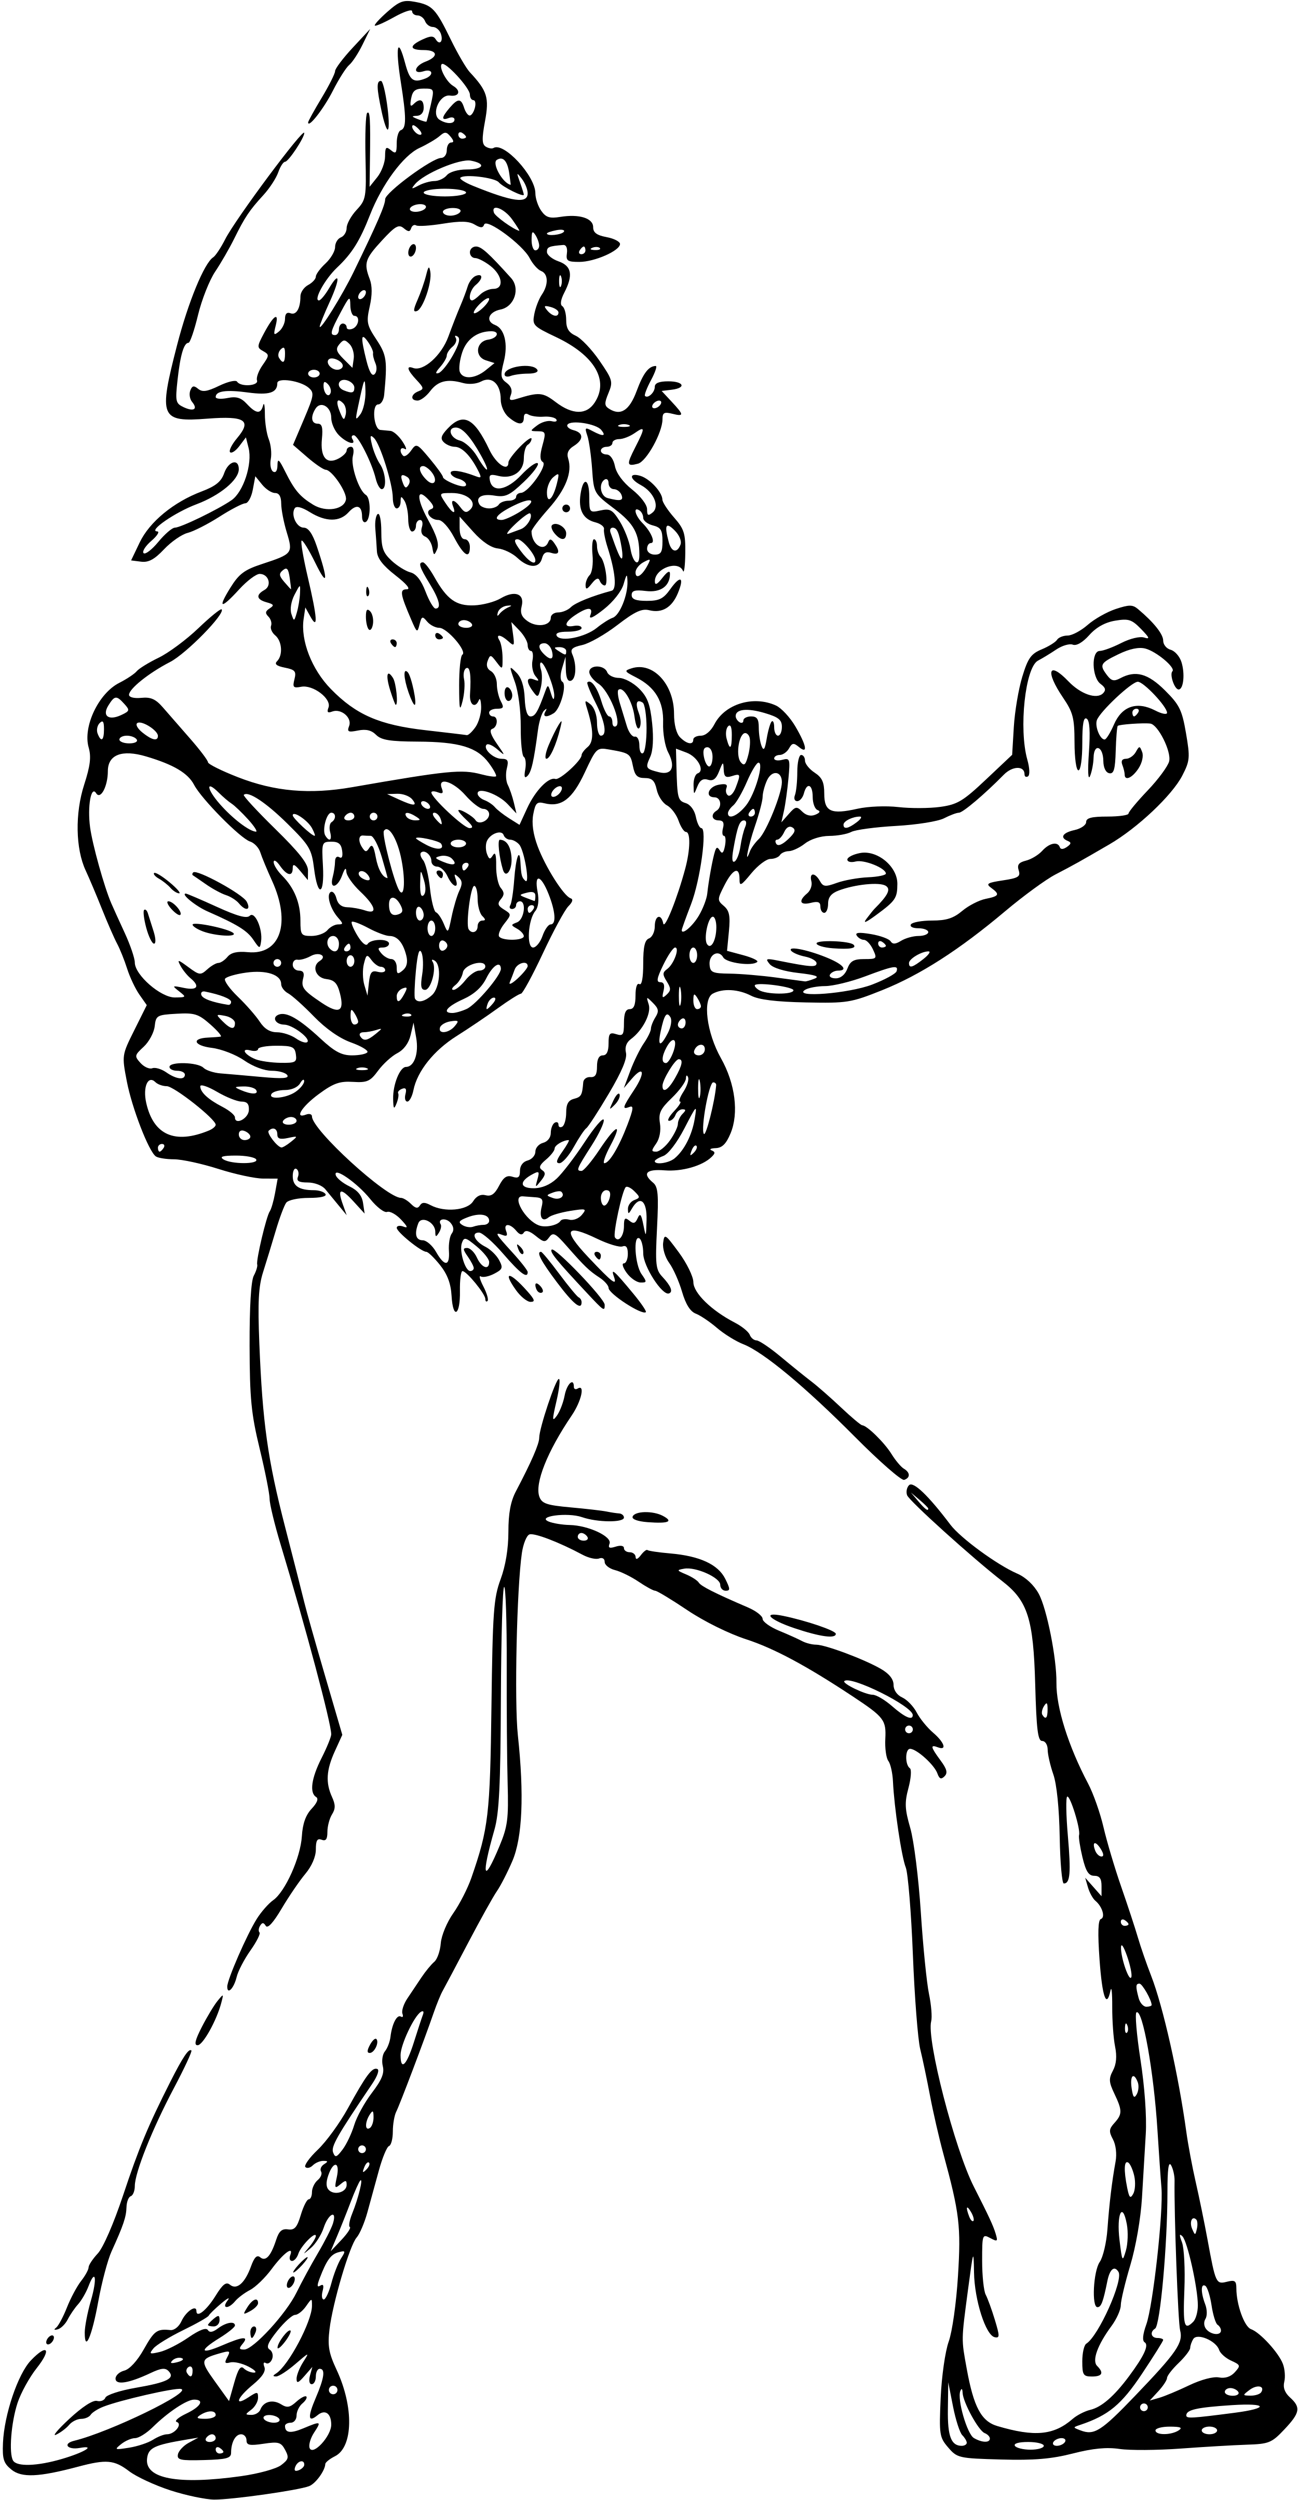 <?xml version="1.0" encoding="UTF-8" standalone="no"?>
<!-- Created with Inkscape (http://www.inkscape.org/) -->

<svg
   xmlns:dc="http://purl.org/dc/elements/1.1/"
   xmlns:cc="http://creativecommons.org/ns#"
   xmlns:rdf="http://www.w3.org/1999/02/22-rdf-syntax-ns#"
   xmlns:svg="http://www.w3.org/2000/svg"
   xmlns="http://www.w3.org/2000/svg"
   xmlns:sodipodi="http://sodipodi.sourceforge.net/DTD/sodipodi-0.dtd"
   xmlns:inkscape="http://www.inkscape.org/namespaces/inkscape"
   id="svg3376"
   version="1.1"
   inkscape:version="0.91 r13725"
   width="315.938"
   height="608.438"
   viewBox="0 0 315.938 608.438"
   sodipodi:docname="ComicCharacter15.svg">
  <defs
     id="defs3380" />
  <sodipodi:namedview
     pagecolor="#ffffff"
     bordercolor="#666666"
     borderopacity="1"
     objecttolerance="10"
     gridtolerance="10"
     guidetolerance="10"
     inkscape:pageopacity="0"
     inkscape:pageshadow="2"
     inkscape:window-width="1600"
     inkscape:window-height="837"
     id="namedview3378"
     showgrid="false"
     inkscape:zoom="1.1011813"
     inkscape:cx="157.96875"
     inkscape:cy="304.21875"
     inkscape:window-x="-8"
     inkscape:window-y="-8"
     inkscape:window-maximized="1"
     inkscape:current-layer="svg3376" />
  <path
     style="fill:#000000"
     d="m 41.461,606.145 c -3.751,-1.215 -8.258,-3.305 -10.016,-4.646 -3.637,-2.774 -5.547,-2.945 -12.436,-1.111 -9.585,2.552 -13.73,2.735 -16.223,0.716 -1.913,-1.549 -2.233,-2.56 -2.062,-6.511 0.3,-6.893 3.644,-16.777 6.791,-20.07 4.035,-4.222 5.121,-2.798 1.425,1.868 -1.764,2.226 -3.859,6.023 -4.657,8.438 -1.577,4.771 -2.165,12.352 -1.093,14.086 0.939,1.519 5.876,1.35 11.874,-0.406 5.47,-1.602 8.43,-3.422 4.368,-2.686 -3.017,0.547 -4.267,-1.04 -1.374,-1.744 8.668,-2.11 29.059,-12.017 25.962,-12.613 -1.569,-0.302 -14.808,2.73 -18.851,4.317 -1.368,0.537 -2.764,1.424 -3.102,1.972 -0.338,0.547 -1.382,0.995 -2.32,0.995 -0.938,0 -2.249,0.656 -2.914,1.457 -0.665,0.802 -2.088,1.876 -3.162,2.387 -1.074,0.511 0.367,-1.221 3.202,-3.85 3.182,-2.95 5.76,-4.62 6.736,-4.365 0.87,0.228 1.79,-0.129 2.044,-0.792 0.254,-0.663 3.551,-1.738 7.326,-2.39 7.753,-1.337 9.698,-2.314 8.073,-4.053 -0.819,-0.877 -1.806,-0.775 -4.414,0.456 -5.284,2.493 -8.515,3.003 -8.515,1.342 0,-0.773 0.96,-1.647 2.134,-1.942 1.29,-0.324 3.165,-2.37 4.742,-5.174 2.562,-4.557 3.202,-5.021 6.477,-4.689 0.936,0.095 2.092,-0.838 2.705,-2.184 1.077,-2.365 3.629,-4.09 3.629,-2.453 0,1.806 2.471,-0.164 4.672,-3.725 1.738,-2.812 2.564,-3.446 3.49,-2.678 1.642,1.362 3.643,-0.375 5.112,-4.439 0.816,-2.258 1.457,-2.896 2.247,-2.24 1.338,1.11 2.589,-0.26 3.893,-4.262 0.687,-2.109 1.409,-2.741 2.886,-2.528 1.582,0.228 2.194,-0.464 3.108,-3.516 0.626,-2.09 1.494,-3.8 1.928,-3.8 0.434,0 0.789,-0.792 0.789,-1.76 0,-0.968 0.628,-2.282 1.396,-2.919 0.768,-0.637 1.136,-1.58 0.817,-2.095 -0.318,-0.515 0.003,-1.304 0.713,-1.754 1.058,-0.67 1.029,-0.821 -0.161,-0.833 -0.799,-0.008 -1.952,0.485 -2.562,1.095 -0.61,0.61 -1.422,0.797 -1.803,0.416 -0.382,-0.382 0.982,-2.291 3.031,-4.242 2.049,-1.952 5.33,-6.463 7.291,-10.025 4.477,-8.131 5.899,-10.04 7.162,-9.619 0.587,0.196 0.082,1.696 -1.216,3.614 -8.594,12.7 -10.069,15.291 -9.521,16.72 0.51,1.329 0.837,1.225 2.316,-0.736 0.947,-1.256 2.213,-3.92 2.812,-5.921 0.599,-2.001 2.54,-5.538 4.313,-7.86 2.412,-3.16 3.079,-4.797 2.65,-6.507 -0.315,-1.256 -0.082,-2.877 0.519,-3.601 0.601,-0.724 1.208,-2.3 1.349,-3.503 0.373,-3.174 1.587,-5.536 2.543,-4.946 0.456,0.282 0.622,-0.037 0.37,-0.709 -0.252,-0.671 0.28,-2.328 1.183,-3.681 0.903,-1.353 2.455,-3.674 3.45,-5.156 0.995,-1.483 2.398,-3.188 3.118,-3.789 0.72,-0.601 1.431,-2.625 1.579,-4.497 0.152,-1.91 1.493,-5.134 3.054,-7.344 1.531,-2.167 3.514,-6.049 4.406,-8.627 4.16,-12.024 4.541,-15.285 4.878,-41.719 0.294,-23.061 0.529,-26.324 2.226,-30.924 1.216,-3.296 1.897,-7.438 1.897,-11.533 0,-4.515 0.535,-7.407 1.823,-9.857 3.786,-7.201 5.677,-11.544 5.677,-13.039 0,-2.31 4.016,-14.335 4.787,-14.335 0.368,0 0.106,2.426 -0.582,5.391 -1.081,4.659 -1.071,5.146 0.073,3.587 0.728,-0.992 1.586,-3.207 1.908,-4.922 0.534,-2.848 2.251,-4.469 2.251,-2.126 0,0.546 0.422,0.732 0.938,0.413 1.837,-1.135 0.897,3.079 -1.462,6.555 -5.957,8.778 -9.057,16.577 -7.867,19.793 0.611,1.651 1.796,2.053 7.604,2.578 3.784,0.342 7.724,0.797 8.756,1.01 1.031,0.214 2.402,0.421 3.047,0.461 0.645,0.04 1.172,0.494 1.172,1.009 0,1.257 -6.487,1.193 -10.196,-0.1 -3.541,-1.235 -11.256,-0.201 -8.085,1.084 1.031,0.418 3.315,0.789 5.076,0.825 4.544,0.094 10.359,2.814 9.698,4.536 -0.401,1.044 -0.045,1.219 1.491,0.731 1.204,-0.382 2.017,-0.237 2.017,0.361 0,0.55 0.633,1.001 1.406,1.001 0.773,0 1.42,0.527 1.436,1.172 0.018,0.721 0.505,0.546 1.265,-0.454 0.679,-0.894 1.404,-1.457 1.611,-1.251 0.207,0.206 2.709,0.577 5.56,0.824 7.179,0.621 11.632,2.677 13.377,6.175 1.228,2.462 1.246,2.909 0.117,2.909 -0.734,0 -1.334,-0.654 -1.334,-1.454 0,-1.753 -5.954,-4.417 -8.768,-3.922 -1.895,0.333 -1.868,0.415 0.474,1.401 1.368,0.576 2.749,1.47 3.068,1.987 0.548,0.887 3.926,2.593 12.023,6.072 1.934,0.831 3.516,2.069 3.516,2.752 0,0.683 1.793,1.98 3.984,2.883 2.191,0.903 4.717,2.039 5.612,2.524 0.895,0.485 2.44,0.882 3.432,0.882 2.249,0 11.728,3.549 15.799,5.914 2.004,1.165 3.047,2.49 3.047,3.871 0,1.272 0.836,2.482 2.12,3.067 1.166,0.531 2.748,2.177 3.516,3.658 0.768,1.48 2.556,3.682 3.974,4.893 2.778,2.372 3.46,4.449 1.172,3.571 -1.905,-0.731 -1.773,-0.081 0.65,3.196 1.56,2.11 1.794,3.043 0.968,3.869 -0.825,0.825 -1.243,0.654 -1.733,-0.71 -0.751,-2.093 -5.003,-5.933 -6.624,-5.982 -1.242,-0.038 -1.296,3.875 -0.065,4.733 0.432,0.301 0.274,2.464 -0.353,4.806 -0.961,3.593 -0.891,5.119 0.45,9.765 0.879,3.046 2.024,12.208 2.562,20.506 0.535,8.25 1.429,17.179 1.986,19.841 0.557,2.663 0.798,5.667 0.534,6.675 -1.151,4.403 5.73,31.087 10.374,40.23 3.672,7.228 4.713,9.467 5.294,11.38 0.605,1.993 0.489,2.096 -1.299,1.139 -1.907,-1.021 -1.964,-0.86 -1.964,5.557 0,3.635 0.391,7.341 0.868,8.236 0.477,0.895 1.481,3.653 2.231,6.128 1.201,3.966 1.198,4.467 -0.027,4.219 -2.19,-0.443 -4.934,-9.005 -5.047,-15.75 -0.098,-5.816 -0.165,-5.624 -1.469,4.219 -1.65,12.455 -1.641,11.853 -0.307,19.211 1.689,9.315 3.542,12.783 7.449,13.942 9.081,2.693 13.758,2.249 18.333,-1.74 1.031,-0.899 2.963,-1.891 4.292,-2.204 2.722,-0.641 5.804,-3.308 9.39,-8.128 3.71,-4.985 4.937,-7.636 3.846,-8.31 -0.617,-0.381 -0.479,-1.892 0.395,-4.334 1.643,-4.592 4.182,-27.487 3.691,-33.28 -0.197,-2.32 -0.635,-8.648 -0.974,-14.062 -0.89,-14.223 -3.623,-29.55 -5.105,-28.634 -0.405,0.25 0.031,5.425 0.969,11.498 1.024,6.628 1.542,13.854 1.296,18.074 -0.225,3.867 -0.643,10.902 -0.93,15.633 -0.301,4.983 -1.494,11.856 -2.835,16.337 -1.273,4.255 -2.315,8.634 -2.315,9.732 0,1.098 -1.015,3.373 -2.256,5.055 -3.437,4.658 -4.798,8.439 -3.504,9.733 1.697,1.697 1.264,2.573 -1.271,2.573 -2.104,0 -2.344,-0.379 -2.344,-3.695 0,-2.032 0.439,-3.966 0.975,-4.298 2.966,-1.833 9.075,-15.469 7.832,-17.48 -0.996,-1.612 -2.117,-0.673 -2.709,2.269 -1.023,5.081 -1.498,6.328 -2.411,6.328 -1.445,0 -0.993,-8.789 0.566,-11.015 0.792,-1.131 1.633,-4.706 1.869,-7.943 0.463,-6.367 1.091,-11.586 1.984,-16.509 0.333,-1.838 0.069,-4.052 -0.642,-5.382 -1.028,-1.92 -0.975,-2.517 0.351,-3.982 1.949,-2.154 1.948,-3.043 -0.013,-7.154 -1.338,-2.807 -1.389,-3.642 -0.338,-5.606 0.833,-1.557 1.001,-3.467 0.515,-5.874 -0.396,-1.962 -0.706,-6.309 -0.69,-9.661 0.016,-3.352 -0.17,-5.145 -0.414,-3.984 -0.965,4.592 -2.019,1.649 -2.671,-7.462 -0.467,-6.523 -0.367,-9.677 0.315,-9.904 1.149,-0.383 0.356,-3.047 -1.32,-4.431 -0.624,-0.516 -1.441,-1.992 -1.814,-3.281 l -0.678,-2.344 1.99,2.253 1.99,2.253 0,-2.487 c 2e-5,-1.819 -0.479,-2.487 -1.781,-2.487 -1.354,0 -2.042,-1.085 -2.867,-4.524 -0.597,-2.488 -0.966,-4.914 -0.82,-5.391 0.415,-1.358 -2.191,-9.784 -2.893,-9.351 -0.345,0.213 -0.272,4.489 0.162,9.501 0.783,9.041 0.564,11.639 -0.983,11.639 -0.442,0 -0.892,-5.101 -1.001,-11.336 -0.122,-6.982 -0.72,-12.833 -1.556,-15.234 -0.747,-2.144 -1.365,-4.848 -1.372,-6.008 -0.008,-1.182 -0.594,-2.109 -1.334,-2.109 -1.058,0 -1.396,-2.742 -1.701,-13.828 -0.438,-15.912 -1.823,-20.269 -7.954,-25.024 -7.224,-5.603 -22.681,-19.551 -23.219,-20.952 -0.305,-0.796 -0.094,-1.903 0.471,-2.462 1.017,-1.007 4.693,2.509 10.057,9.617 2.457,3.256 11.377,9.788 16.252,11.9 2.087,0.904 4.087,2.779 5.262,4.932 1.96,3.591 4.37,15.733 4.3,21.658 -0.071,5.986 2.895,15.419 7.724,24.561 1.252,2.37 2.932,7.139 3.735,10.598 0.802,3.459 2.734,9.957 4.293,14.441 1.559,4.484 3.39,10.05 4.069,12.371 0.679,2.32 2.139,6.539 3.244,9.375 2.884,7.402 6.635,24.055 8.552,37.969 0.426,3.094 1.453,8.578 2.281,12.188 0.828,3.609 2.118,9.894 2.867,13.965 1.975,10.745 2.082,10.979 4.745,10.31 1.931,-0.485 2.281,-0.234 2.285,1.639 0.009,3.952 1.948,9.332 3.569,9.904 2.181,0.77 6.711,5.707 7.755,8.452 0.474,1.246 0.626,3.205 0.338,4.351 -0.351,1.398 0.112,2.661 1.405,3.83 2.67,2.417 2.437,3.724 -1.393,7.78 -3.084,3.267 -3.736,3.531 -9.141,3.708 -3.201,0.105 -10.461,0.53 -16.132,0.945 -5.672,0.415 -12.336,0.458 -14.809,0.094 -3.183,-0.468 -6.508,-0.147 -11.381,1.099 -5.236,1.339 -9.423,1.691 -17.487,1.468 -10.287,-0.284 -10.67,-0.371 -12.859,-2.916 -2.134,-2.481 -2.234,-3.137 -1.836,-12.064 0.236,-5.284 1.095,-11.324 1.952,-13.717 0.862,-2.406 1.849,-9.377 2.257,-15.938 0.758,-12.171 0.386,-15.274 -3.572,-29.834 -1.035,-3.808 -2.488,-10.136 -3.228,-14.062 -0.74,-3.927 -1.815,-9.038 -2.387,-11.358 -0.572,-2.32 -1.376,-12.656 -1.786,-22.969 -0.41,-10.312 -1.189,-19.87 -1.732,-21.24 -1.038,-2.62 -2.819,-14.586 -3.118,-20.948 -0.097,-2.062 -0.603,-4.308 -1.126,-4.99 -0.522,-0.682 -0.854,-3.09 -0.737,-5.35 0.238,-4.596 -0.299,-5.302 -7.838,-10.296 -11.332,-7.507 -19.252,-11.754 -26.042,-13.962 -4.225,-1.374 -10.245,-4.356 -14.315,-7.09 -3.863,-2.595 -7.378,-4.718 -7.812,-4.718 -0.434,0 -2.247,-0.99 -4.029,-2.199 -1.782,-1.209 -4.372,-2.483 -5.756,-2.83 -1.383,-0.347 -2.515,-1.243 -2.515,-1.99 0,-0.801 -0.557,-1.145 -1.358,-0.838 -0.747,0.287 -2.54,-0.112 -3.984,-0.885 -5.807,-3.109 -11.824,-5.408 -12.985,-4.963 -0.676,0.259 -1.496,2.289 -1.823,4.511 -1.24,8.422 -1.855,36.218 -0.982,44.351 1.562,14.546 1.109,24.915 -1.337,30.629 -1.176,2.748 -2.872,6.051 -3.769,7.34 -0.897,1.289 -4.039,6.934 -6.983,12.543 -2.944,5.61 -5.74,10.883 -6.215,11.719 -0.475,0.836 -1.446,3.207 -2.16,5.269 -2.342,6.772 -8.283,22.466 -9.134,24.128 -0.458,0.895 -0.833,3.075 -0.833,4.844 0,1.769 -0.418,3.356 -0.929,3.528 -0.511,0.172 -1.621,2.844 -2.467,5.938 -0.846,3.094 -2.109,7.693 -2.805,10.221 -0.697,2.528 -1.867,5.27 -2.6,6.094 -1.7,1.909 -5.846,15.923 -6.612,22.349 -0.483,4.054 -0.182,5.777 1.719,9.844 4.243,9.074 4.055,18.838 -0.404,21.061 -1.269,0.633 -2.322,1.481 -2.34,1.884 -0.074,1.636 -2.361,4.773 -3.925,5.383 -2.608,1.018 -18.894,3.325 -23.147,3.278 -2.107,-0.023 -6.901,-1.036 -10.652,-2.251 z m 17.224,-3.453 c 4.206,-0.588 8.54,-1.777 9.721,-2.667 1.847,-1.393 1.979,-1.888 0.998,-3.722 -1.003,-1.874 -1.603,-2.045 -5.268,-1.495 C 60.748,595.315 60,595.163 60,593.964 60,593.159 59.412,592.5 58.694,592.5 c -1.388,0 -2.442,1.951 -2.448,4.53 -0.003,1.295 -1.142,1.595 -6.621,1.747 -5.733,0.158 -6.577,-0.026 -6.316,-1.383 0.166,-0.861 1.352,-2.132 2.637,-2.824 l 2.335,-1.259 -2.812,0.468 c -7.932,1.319 -9.368,2.007 -9.673,4.633 -0.573,4.92 7.504,6.431 22.889,4.281 z M 74.062,599.9 c 0,-1.348 -1.627,-0.962 -2.196,0.521 -0.348,0.908 -0.071,1.186 0.837,0.837 0.747,-0.287 1.359,-0.898 1.359,-1.359 z M 54.375,596.774 c 0,-0.227 -0.422,-0.674 -0.938,-0.993 -0.516,-0.319 -0.938,-0.133 -0.938,0.413 0,0.546 0.422,0.993 0.938,0.993 0.516,0 0.938,-0.186 0.938,-0.413 z m 26.25,-6.605 c 0,-2.787 -1.51,-3.826 -3.345,-2.304 -2.291,1.901 -2.437,0.468 -0.429,-4.217 2.091,-4.879 2.391,-7.086 0.961,-7.086 -0.516,0 -0.938,0.844 -0.938,1.875 0,1.031 -0.45,1.875 -1.001,1.875 -0.585,0 -0.759,-0.876 -0.419,-2.109 l 0.581,-2.109 -1.925,2.213 c -1.515,1.742 -1.925,1.885 -1.925,0.67 0,-0.849 0.732,-2.688 1.627,-4.088 1.563,-2.445 1.488,-2.425 -1.908,0.502 -1.944,1.676 -4.048,3.04 -4.674,3.033 -0.873,-0.011 -0.879,-0.18 -0.024,-0.724 3.013,-1.916 8.728,-12.693 8.728,-16.46 0,-1.951 -0.013,-1.95 -1.459,0.114 -0.803,1.146 -1.998,2.084 -2.656,2.084 -0.658,0 -2.589,1.733 -4.291,3.851 -2.312,2.877 -2.791,4.039 -1.895,4.593 0.66,0.408 0.93,1.444 0.601,2.302 -0.329,0.858 -1.019,1.301 -1.532,0.983 -0.548,-0.339 -0.692,0.053 -0.348,0.949 0.398,1.037 -0.506,2.426 -2.823,4.336 -3.861,3.183 -4.631,5.393 -1.065,3.056 2.193,-1.437 2.344,-1.43 2.344,0.109 0,0.905 -0.738,2.206 -1.641,2.89 -1.559,1.184 -1.558,1.247 0.029,1.275 0.919,0.016 1.9,-0.57 2.182,-1.304 0.756,-1.97 3.01,-2.538 5.039,-1.271 1.461,0.912 2.137,0.797 3.719,-0.634 1.063,-0.962 2.152,-1.531 2.419,-1.264 0.267,0.267 -0.157,1.019 -0.943,1.672 -0.786,0.652 -1.429,1.978 -1.429,2.946 0,0.968 -0.633,1.76 -1.406,1.76 -0.773,0 -1.406,0.352 -1.406,0.781 0,1.717 1.329,1.893 4.452,0.588 4.344,-1.815 4.462,-1.767 2.616,1.05 -0.872,1.331 -1.357,3.014 -1.078,3.74 0.762,1.986 5.261,-2.869 5.261,-5.678 z M 67.551,571.406 c 0.012,-1.24 2.627,-4.666 3.157,-4.136 0.228,0.228 -0.391,1.463 -1.376,2.744 -0.985,1.281 -1.786,1.908 -1.781,1.392 z m -30.318,22.431 c 1.142,-0.735 2.672,-1.337 3.401,-1.337 1.893,0 3.872,-2.509 2.373,-3.008 -0.624,-0.208 0.413,-1.113 2.305,-2.01 3.565,-1.692 4.547,-3.419 1.943,-3.419 -1.79,0 -6.39,3.061 -10.1,6.722 -1.479,1.459 -3.402,2.653 -4.274,2.653 -0.872,0 -2.403,0.659 -3.404,1.464 -1.704,1.371 -1.581,1.426 1.93,0.868 2.062,-0.328 4.684,-1.198 5.826,-1.933 z M 254.062,595.312 c 0,-0.516 -1.712,-0.938 -3.805,-0.938 -2.298,0 -3.576,0.371 -3.226,0.938 0.319,0.516 2.031,0.938 3.805,0.938 1.774,0 3.226,-0.422 3.226,-0.938 z m -18.75,-0.75 c 0,-0.412 -0.491,-1.241 -1.091,-1.841 -0.6,-0.6 -1.614,-3.743 -2.252,-6.984 l -1.161,-5.893 -0.092,6.609 c -0.091,6.541 0.793,8.859 3.377,8.859 0.67,0 1.219,-0.338 1.219,-0.75 z m 23.906,-0.188 c 0.319,-0.516 -0.053,-0.938 -0.827,-0.938 -0.773,0 -1.667,0.422 -1.986,0.938 -0.319,0.516 0.053,0.938 0.827,0.938 0.773,0 1.667,-0.422 1.986,-0.938 z M 52.5,593.438 c 0,-0.516 -0.397,-0.938 -0.882,-0.938 -0.485,0 -1.143,0.422 -1.462,0.938 -0.319,0.516 0.078,0.938 0.882,0.938 0.804,0 1.462,-0.422 1.462,-0.938 z m 188.438,0.1 c 0,-0.46 -0.571,-1.056 -1.269,-1.324 -1.485,-0.57 -5.26,-7.477 -5.368,-9.821 -0.047,-1.021 -0.251,-1.172 -0.556,-0.413 -0.8,1.991 1.648,10.47 3.303,11.436 1.964,1.146 3.889,1.207 3.889,0.122 z m 35.323,-10.374 c 10.18,-10.615 11.771,-12.93 10.981,-15.977 -0.5,-1.928 -1.48,-28.442 -1.347,-36.417 0.02,-1.209 -0.361,-2.897 -0.848,-3.75 -0.607,-1.065 -0.885,0.949 -0.885,6.417 -9.4e-4,12.957 -1.77,32.576 -3.006,33.34 -1.337,0.827 -0.977,2.285 0.564,2.285 0.773,0 1.406,0.215 1.406,0.478 0,0.263 -2.319,3.962 -5.153,8.221 -5.001,7.515 -8.168,10.14 -15.003,12.435 -1.875,0.63 -1.875,0.63 0,1.348 3.365,1.289 5.018,0.246 13.292,-8.38 z m 10.615,8.398 c 1.046,-0.676 0.506,-0.912 -2.109,-0.923 -1.934,-0.008 -3.516,0.408 -3.516,0.923 0,1.194 3.777,1.194 5.625,0 z m 9.375,0 c 0,-0.516 -0.844,-0.938 -1.875,-0.938 -1.031,0 -1.875,0.422 -1.875,0.938 0,0.516 0.844,0.938 1.875,0.938 1.031,0 1.875,-0.422 1.875,-0.938 z M 67.969,588.75 c -0.319,-0.516 -1.423,-0.938 -2.454,-0.938 -1.031,0 -1.614,0.422 -1.296,0.938 0.319,0.516 1.423,0.938 2.454,0.938 1.031,0 1.614,-0.422 1.296,-0.938 z M 52.5,587.812 c 0,-1.185 -1.916,-1.185 -3.75,0 -1.096,0.708 -0.837,0.912 1.172,0.923 1.418,0.008 2.578,-0.408 2.578,-0.923 z m 247.969,-0.539 c 8.525,-1.105 8.081,-2.431 -0.625,-1.865 -8.55,0.556 -11.094,1.129 -11.094,2.499 0,0.797 1.176,0.733 11.719,-0.634 z M 279.375,585.938 c 0,-0.516 -0.422,-0.938 -0.938,-0.938 -0.516,0 -0.938,0.422 -0.938,0.938 0,0.516 0.422,0.938 0.938,0.938 0.516,0 0.938,-0.422 0.938,-0.938 z M 59.334,576.459 c 0.573,0.573 1.695,1.039 2.494,1.035 0.799,-0.003 0.198,-0.66 -1.336,-1.46 -1.534,-0.8 -3.531,-1.261 -4.437,-1.024 -1.344,0.351 -1.478,0.114 -0.729,-1.286 0.83,-1.551 0.65,-1.64 -1.861,-0.92 -4.726,1.356 -4.798,1.764 -1.188,6.789 l 3.471,4.831 1.272,-4.504 c 0.932,-3.301 1.55,-4.226 2.313,-3.462 z m 230.118,4.119 c 2.884,-1.382 5.882,-2.175 7.242,-1.915 1.494,0.286 2.872,-0.165 3.867,-1.264 1.451,-1.604 1.397,-1.776 -0.896,-2.82 -1.343,-0.612 -2.66,-1.787 -2.927,-2.611 -0.72,-2.223 -5.321,-4.177 -6.28,-2.667 -0.408,0.643 -0.749,1.617 -0.757,2.165 -0.007,0.548 -1.28,2.209 -2.827,3.691 -1.547,1.482 -2.812,3.116 -2.812,3.631 0,0.515 -0.949,1.965 -2.109,3.222 l -2.109,2.286 2.344,-0.68 c 1.289,-0.374 4.558,-1.741 7.265,-3.038 z m -207.47,0.593 c -0.302,-0.488 -0.948,-0.641 -1.437,-0.339 -0.488,0.302 -0.641,0.948 -0.339,1.437 0.302,0.488 0.948,0.641 1.437,0.339 0.488,-0.302 0.641,-0.948 0.339,-1.437 z m 219.424,1.018 c -0.319,-0.516 -1.187,-0.938 -1.93,-0.938 -0.743,0 -1.351,0.422 -1.351,0.938 0,0.516 0.869,0.938 1.93,0.938 1.062,0 1.67,-0.422 1.351,-0.938 z m 5.585,0.065 c 0.958,-1.55 -1.036,-1.921 -2.869,-0.533 -1.72,1.302 -1.711,1.347 0.275,1.376 1.13,0.016 2.297,-0.363 2.593,-0.843 z M 46.875,576.976 c 0,-0.804 -0.429,-1.197 -0.953,-0.873 -0.524,0.324 -0.71,0.982 -0.413,1.462 0.804,1.3 1.366,1.058 1.366,-0.589 z m -2.684,-3.027 c -0.676,-0.225 -1.675,0.036 -2.22,0.581 -0.696,0.696 -0.33,0.818 1.23,0.41 1.268,-0.332 1.693,-0.756 0.991,-0.991 z m 1.645,-4.999 c 2.643,-1.829 4.341,-2.486 4.743,-1.837 0.427,0.692 1.201,0.576 2.445,-0.364 1.971,-1.491 4.163,-1.87 4.163,-0.72 0,0.394 -1.688,1.759 -3.75,3.034 -5.044,3.117 -4.749,4.112 0.546,1.842 5.189,-2.224 6.669,-2.351 5.079,-0.435 -0.957,1.153 -0.889,1.406 0.375,1.406 2.216,0 10.233,-8.737 12.747,-13.893 1.177,-2.414 3.508,-6.709 5.181,-9.545 1.672,-2.836 3.329,-6.105 3.682,-7.266 1.044,-3.432 -1.111,-2.423 -2.26,1.059 -0.575,1.742 -1.979,3.957 -3.12,4.922 -2.066,1.747 -2.068,1.746 -0.433,-0.195 0.902,-1.072 1.641,-2.297 1.641,-2.723 0,-1.279 -3.659,2.439 -4.258,4.327 -0.306,0.963 -0.994,1.751 -1.53,1.751 -0.536,0 -0.74,-0.611 -0.453,-1.359 0.951,-2.478 -1.652,-0.554 -4.539,3.355 -1.547,2.094 -3.898,4.372 -5.225,5.063 -1.327,0.69 -2.96,1.916 -3.63,2.723 -1.679,2.023 -3.395,1.862 -1.835,-0.173 0.692,-0.902 0.007,-0.586 -1.523,0.703 -1.53,1.289 -2.916,2.639 -3.081,2.999 -0.165,0.36 -2.976,1.959 -6.247,3.553 -3.271,1.594 -6.513,3.584 -7.203,4.422 -1.125,1.366 -0.963,1.456 1.557,0.862 1.547,-0.365 4.665,-1.945 6.93,-3.511 z m 15.101,-1.293 c 0,-0.773 0.409,-1.406 0.908,-1.406 0.499,0 0.665,0.633 0.368,1.406 -0.297,0.773 -0.705,1.406 -0.908,1.406 -0.203,0 -0.368,-0.633 -0.368,-1.406 z M 50.625,565.896 c 0,-0.195 0.633,-0.879 1.406,-1.521 1.152,-0.956 1.406,-0.892 1.406,0.354 0,0.837 -0.633,1.521 -1.406,1.521 -0.773,0 -1.406,-0.159 -1.406,-0.354 z m 9.558,-4.278 c 1.267,-2.029 2.63,-2.561 2.63,-1.026 0,0.497 -0.863,1.366 -1.918,1.931 -1.771,0.948 -1.826,0.879 -0.712,-0.905 z m 9.791,-6.15 c 0.297,-0.773 0.903,-1.406 1.347,-1.406 0.444,0 0.565,0.633 0.268,1.406 -0.297,0.773 -0.903,1.406 -1.347,1.406 -0.444,0 -0.565,-0.633 -0.268,-1.406 z M 72.656,551.25 c 0.933,-1.031 1.908,-1.875 2.166,-1.875 0.258,0 -0.295,0.844 -1.228,1.875 -0.933,1.031 -1.908,1.875 -2.166,1.875 -0.258,0 0.295,-0.844 1.228,-1.875 z m 224.531,15.993 c 0,-0.485 -0.373,-1.113 -0.829,-1.395 -0.456,-0.282 -1.113,-2.406 -1.46,-4.721 -0.347,-2.315 -1.029,-4.454 -1.514,-4.754 -1.123,-0.694 -1.137,1.588 -0.028,4.504 0.479,1.26 0.503,2.819 0.054,3.545 -0.47,0.761 -0.389,1.793 0.197,2.5 1.159,1.397 3.582,1.614 3.582,0.321 z m -6.75,-2.118 c 0.619,-0.619 1.125,-2.412 1.125,-3.985 0,-4.231 -2.543,-15.622 -3.755,-16.82 -0.776,-0.767 -0.803,-0.383 -0.105,1.468 0.52,1.379 0.782,6.547 0.581,11.484 -0.361,8.877 -0.04,10.046 2.153,7.853 z M 80.665,555.703 c 0.577,-2.191 1.629,-4.889 2.337,-5.995 1.174,-1.834 1.124,-1.968 -0.575,-1.524 -1.892,0.495 -2.934,1.927 -4.611,6.337 -0.691,1.817 -0.653,2.286 0.147,1.792 0.74,-0.457 0.915,-0.03 0.554,1.353 -0.291,1.112 -0.163,2.022 0.285,2.022 0.447,0 1.286,-1.793 1.864,-3.984 z M 274.27,541.35 c -1.064,-5.672 -2.543,-2.442 -1.776,3.88 0.645,5.322 0.709,5.428 1.55,2.57 0.482,-1.64 0.584,-4.542 0.226,-6.45 z m -189.121,0.705 c -0.348,-0.159 -0.088,-1.635 0.578,-3.281 1.502,-3.712 2.753,-8.816 1.968,-8.031 -0.32,0.32 -1.36,2.64 -2.311,5.154 -0.951,2.515 -2.443,6.259 -3.316,8.322 l -1.588,3.75 2.65,-2.812 c 1.458,-1.547 2.366,-2.943 2.018,-3.101 z m 206.028,-1.816 c -1.024,-1.024 -1.726,0.605 -0.991,2.299 0.697,1.606 0.748,1.605 1.136,-0.033 0.224,-0.943 0.158,-1.962 -0.145,-2.266 z m -54.812,-1.809 c -1.105,-1.901 -1.372,-1.292 -0.467,1.065 0.322,0.838 0.782,1.326 1.023,1.084 0.241,-0.241 -0.008,-1.209 -0.556,-2.15 z m 39.724,-8.767 c -0.334,-1.521 -0.997,-3.007 -1.473,-3.301 -1.012,-0.625 -1.116,1.84 -0.258,6.126 0.494,2.472 0.768,2.748 1.473,1.488 0.476,-0.851 0.593,-2.792 0.258,-4.313 z M 84.375,531.807 c 0,-1.199 -0.231,-1.22 -1.528,-0.143 -1.376,1.142 -1.462,0.966 -0.863,-1.76 0.82,-3.736 -0.807,-4.09 -2.07,-0.45 -0.608,1.753 -0.565,2.906 0.136,3.603 1.379,1.371 4.326,0.52 4.326,-1.249 z m 5.444,-5.426 c -0.289,-0.289 -0.813,0.232 -1.165,1.156 -0.509,1.336 -0.401,1.444 0.525,0.525 0.641,-0.636 0.929,-1.392 0.64,-1.681 z M 89.062,523.125 c 0,-0.516 -0.422,-0.938 -0.938,-0.938 -0.516,0 -0.938,0.422 -0.938,0.938 0,0.516 0.422,0.938 0.938,0.938 0.516,0 0.938,-0.422 0.938,-0.938 z m 1.861,-7.79 C 90.911,513.665 90.739,513.544 90,514.688 c -1.194,1.847 -1.194,4.019 0,3.281 0.516,-0.319 0.931,-1.504 0.923,-2.633 z m 186.009,-8.536 c -0.982,-2.559 -1.94,-1.623 -1.489,1.454 0.332,2.259 0.62,2.604 1.245,1.487 0.448,-0.8 0.557,-2.123 0.243,-2.941 z m -176.202,-9.69 c 0.934,-2.965 1.926,-5.987 2.206,-6.716 0.3,-0.785 0.1,-1.074 -0.492,-0.708 -1.649,1.019 -4.944,8.017 -4.944,10.5 0,3.946 1.455,2.561 3.231,-3.076 z m 173.66,-4.16 c -0.299,-0.748 -0.521,-0.526 -0.566,0.566 -0.041,0.988 0.181,1.542 0.492,1.23 0.312,-0.312 0.345,-1.12 0.074,-1.797 z m 5.922,-4.936 c 0,-1.196 -2.281,-5.2 -2.963,-5.2 -0.925,0 -0.962,0.658 -0.196,3.516 0.311,1.16 1.149,2.109 1.862,2.109 0.713,0 1.297,-0.191 1.297,-0.425 z m -5.992,-11.933 c -0.836,-2.385 -1.437,-3.239 -1.463,-2.079 -0.059,2.574 2.053,8.613 2.52,7.21 0.199,-0.596 -0.277,-2.905 -1.057,-5.131 z m 0.367,-7.743 c 0,-0.227 -0.422,-0.674 -0.938,-0.993 -0.516,-0.319 -0.938,-0.133 -0.938,0.413 0,0.546 0.422,0.993 0.938,0.993 0.516,0 0.938,-0.186 0.938,-0.413 z M 121.585,449.318 c 1.98,-4.756 2.22,-6.605 1.975,-15.256 -0.153,-5.414 -0.253,-18.387 -0.222,-28.828 0.032,-10.441 -0.249,-18.984 -0.624,-18.984 -0.375,0 -0.733,12.15 -0.796,27 -0.09,21.366 -0.419,28.066 -1.574,32.109 -3.288,11.505 -2.692,13.406 1.241,3.959 z m 146.349,0.724 c -1.294,-2.071 -2.204,-1.813 -1.361,0.386 0.305,0.796 0.994,1.447 1.53,1.447 0.617,0 0.555,-0.673 -0.169,-1.832 z M 222.188,420.938 c 0,-0.516 -0.422,-0.938 -0.938,-0.938 -0.516,0 -0.938,0.422 -0.938,0.938 0,0.516 0.422,0.938 0.938,0.938 0.516,0 0.938,-0.422 0.938,-0.938 z m -0.024,-3.516 c -0.075,-2.183 -15.216,-9.682 -16.651,-8.247 -0.575,0.575 5.128,3.325 6.895,3.325 0.86,0 3.005,1.266 4.767,2.812 3.111,2.731 5.038,3.546 4.989,2.109 z m 32.822,-1.406 c -0.011,-1.647 -0.203,-1.811 -0.876,-0.748 -0.474,0.749 -0.653,1.698 -0.399,2.109 0.813,1.316 1.289,0.807 1.275,-1.361 z M 142.969,374.062 c -0.319,-0.516 -0.976,-0.938 -1.462,-0.938 -0.485,0 -0.882,0.422 -0.882,0.938 0,0.516 0.658,0.938 1.462,0.938 0.804,0 1.201,-0.422 0.882,-0.938 z m 82.969,-6.886 c 0,-0.178 -0.949,-1.127 -2.109,-2.109 l -2.109,-1.786 1.786,2.109 c 1.678,1.982 2.433,2.536 2.433,1.786 z M 11.25,570.111 c 0,-0.516 0.422,-1.198 0.938,-1.517 0.516,-0.319 0.938,-0.158 0.938,0.358 0,0.516 -0.422,1.198 -0.938,1.517 -0.516,0.319 -0.938,0.158 -0.938,-0.358 z m 9.375,-2.357 c 0,-1.442 0.672,-4.932 1.493,-7.757 1.584,-5.45 1.141,-8.052 -0.595,-3.488 -0.566,1.489 -1.7,3.448 -2.521,4.355 -0.821,0.907 -1.951,2.562 -2.513,3.678 -0.561,1.116 -1.654,2.2 -2.427,2.409 -0.884,0.239 -1.034,0.092 -0.404,-0.395 0.551,-0.426 1.736,-2.638 2.633,-4.915 0.897,-2.277 2.45,-5.182 3.451,-6.455 1.001,-1.273 1.82,-2.761 1.82,-3.308 0,-0.547 1.008,-2.072 2.24,-3.389 1.307,-1.398 3.866,-7.274 6.146,-14.114 3.887,-11.661 6.078,-16.93 11.501,-27.656 3.061,-6.053 4.532,-8.238 5.139,-7.631 0.211,0.211 -1.719,4.352 -4.287,9.203 -5.246,9.908 -9.488,20.538 -9.488,23.775 0,1.185 -0.441,2.301 -0.979,2.48 -0.539,0.18 -1.009,1.375 -1.045,2.656 -0.068,2.419 -0.746,4.427 -3.632,10.767 -0.939,2.062 -2.395,7.547 -3.237,12.188 -1.548,8.539 -3.295,12.567 -3.295,7.597 z M 90.043,497.732 c 0.576,-1.075 1.275,-1.726 1.555,-1.447 0.773,0.773 -0.465,3.402 -1.602,3.402 -0.693,0 -0.679,-0.599 0.047,-1.955 z m -40.915,-4.373 c 1.257,-2.449 2.973,-5.297 3.814,-6.328 1.496,-1.833 1.516,-1.823 0.915,0.469 -1.126,4.295 -4.486,10.312 -5.758,10.312 -0.905,0 -0.618,-1.244 1.029,-4.453 z m 6.184,-9.815 c 0,-1.706 4.777,-12.662 7.196,-16.505 1.079,-1.715 2.871,-3.754 3.981,-4.531 2.923,-2.048 6.667,-10.387 6.985,-15.562 0.188,-3.06 0.934,-5.163 2.377,-6.698 1.345,-1.432 1.739,-2.462 1.094,-2.861 -1.655,-1.023 -1.154,-4.594 1.332,-9.494 1.287,-2.537 2.342,-5.128 2.344,-5.76 0.009,-2.659 -6.165,-25.823 -12.313,-46.196 -1.478,-4.898 -2.687,-9.902 -2.685,-11.118 0.001,-1.217 -1.085,-6.701 -2.413,-12.188 -2.067,-8.536 -2.421,-12.152 -2.458,-25.059 -0.027,-9.54 0.349,-15.814 1.022,-17.071 0.585,-1.094 0.96,-2.322 0.832,-2.73 -0.313,-0.998 2.227,-11.749 3.055,-12.929 0.362,-0.516 0.943,-2.52 1.291,-4.453 l 0.633,-3.516 -3.558,-0.012 c -1.957,-0.007 -6.844,-1.061 -10.859,-2.344 -4.016,-1.282 -8.867,-2.338 -10.781,-2.346 -1.914,-0.007 -3.918,-0.324 -4.454,-0.703 -1.741,-1.231 -5.818,-11.78 -7.065,-18.279 -1.215,-6.334 -1.213,-6.346 1.821,-12.442 l 3.037,-6.102 -1.795,-2.558 c -0.987,-1.407 -2.329,-4.246 -2.983,-6.308 -0.654,-2.062 -1.754,-4.805 -2.445,-6.094 -0.691,-1.289 -2.35,-5.086 -3.688,-8.438 -1.337,-3.352 -3.12,-7.57 -3.962,-9.375 -2.469,-5.294 -2.618,-13.909 -0.361,-20.894 1.484,-4.594 1.745,-6.757 1.089,-9.042 -1.446,-5.04 2.398,-13.168 7.435,-15.721 1.83,-0.928 3.749,-2.207 4.265,-2.844 0.516,-0.636 2.913,-2.113 5.327,-3.281 2.414,-1.168 6.757,-4.391 9.651,-7.161 2.894,-2.77 5.449,-4.849 5.678,-4.62 0.992,0.992 -8.603,10.793 -12.561,12.83 -5.12,2.635 -9.97,6.517 -9.97,7.978 0,0.601 1.251,0.91 2.983,0.737 2.319,-0.232 3.493,0.29 5.273,2.344 1.26,1.453 4.242,4.871 6.627,7.595 2.385,2.724 4.336,5.308 4.336,5.741 0,0.433 3.27,2.064 7.266,3.625 8.952,3.496 17.457,4.244 27.791,2.445 23.345,-4.066 26.702,-4.401 31.453,-3.14 1.776,0.471 3.395,0.69 3.598,0.487 0.203,-0.203 -0.584,-1.66 -1.75,-3.237 -2.851,-3.857 -7.187,-5.16 -17.33,-5.208 -6.749,-0.032 -8.836,-0.373 -10.114,-1.651 -1.13,-1.129 -2.444,-1.443 -4.404,-1.051 -2.397,0.479 -2.703,0.323 -2.155,-1.104 0.773,-2.015 -1.97,-4.34 -4.139,-3.508 -1.084,0.416 -1.321,0.158 -0.889,-0.967 0.817,-2.129 -3.758,-5.621 -6.643,-5.069 -1.925,0.368 -2.132,0.137 -1.639,-1.825 0.486,-1.935 0.163,-2.327 -2.33,-2.825 -2.043,-0.409 -2.601,-0.872 -1.898,-1.575 1.462,-1.462 1.214,-4.898 -0.453,-6.282 -0.797,-0.661 -1.252,-1.716 -1.011,-2.344 0.241,-0.628 -0.053,-1.633 -0.653,-2.233 -0.829,-0.829 -0.756,-1.306 0.308,-1.989 1.157,-0.744 1.035,-0.998 -0.711,-1.477 -2.497,-0.684 -2.705,-1.808 -0.558,-3.009 1.892,-1.059 1.045,-3.913 -1.161,-3.913 -0.849,0 -3.087,1.688 -4.972,3.75 -4.48,4.901 -5.348,4.762 -2.179,-0.349 2.115,-3.41 3.408,-4.384 7.698,-5.796 7.493,-2.466 7.6,-2.604 6.04,-7.745 -0.733,-2.415 -1.337,-5.551 -1.343,-6.969 C 68.441,120.851 67.946,120 66.947,120 c -0.82,0 -2.235,-0.92 -3.145,-2.044 l -1.655,-2.044 -0.618,3.294 c -0.34,1.812 -1.155,3.294 -1.812,3.294 -0.657,0 -3.5,1.475 -6.318,3.278 -2.818,1.803 -6.294,3.571 -7.724,3.93 -1.43,0.359 -4.014,2.151 -5.741,3.983 -2.331,2.471 -3.771,3.251 -5.582,3.023 l -2.44,-0.308 2.091,-4.373 c 2.394,-5.007 8.24,-9.821 15.069,-12.409 3.414,-1.294 4.774,-2.391 5.482,-4.422 1.039,-2.979 3.571,-3.69 3.571,-1.002 0,2.597 -4.583,6.393 -10.312,8.541 -5.187,1.945 -11.838,6.538 -9.557,6.601 0.673,0.019 0.04,1.053 -1.406,2.298 -1.447,1.245 -2.302,2.593 -1.901,2.995 0.401,0.402 2.014,-0.828 3.584,-2.733 1.57,-1.905 3.374,-3.463 4.009,-3.463 1.419,0 10.477,-4.387 13.814,-6.69 2.879,-1.987 5.122,-8.846 4.155,-12.702 l -0.651,-2.593 -1.606,2.129 c -0.883,1.171 -1.894,1.84 -2.247,1.488 -0.353,-0.353 0.414,-1.895 1.704,-3.428 3.644,-4.331 1.959,-5.45 -7.143,-4.748 -11.576,0.893 -12.029,-0.194 -7.459,-17.92 2.68,-10.394 6.619,-19.96 8.788,-21.345 0.564,-0.36 1.88,-2.344 2.924,-4.408 C 57.284,53.347 74.062,30.805 74.062,32.366 c 0,1.206 -3.868,7.009 -4.672,7.009 -0.423,0 -1.174,1.16 -1.67,2.578 -0.495,1.418 -2.118,3.906 -3.607,5.528 -3.407,3.712 -4.527,5.386 -7.123,10.644 -1.146,2.32 -3.224,5.918 -4.618,7.994 -1.394,2.076 -3.271,6.823 -4.17,10.547 -0.899,3.724 -1.942,6.772 -2.318,6.772 -1.123,0 -1.996,2.942 -2.662,8.979 -0.584,5.286 -0.478,5.77 1.466,6.687 2.463,1.162 3.544,0.5 2.075,-1.271 -0.569,-0.685 -0.771,-1.932 -0.45,-2.77 0.459,-1.196 0.869,-1.288 1.909,-0.425 1.032,0.856 2.168,0.692 5.143,-0.746 2.1,-1.015 4.055,-1.462 4.345,-0.994 0.828,1.34 5.327,1.042 4.846,-0.32 -0.227,-0.645 0.38,-2.306 1.35,-3.691 1.66,-2.372 1.668,-2.572 0.14,-3.428 -1.526,-0.854 -1.513,-1.114 0.212,-4.355 2.344,-4.402 3.713,-5.296 2.851,-1.861 -0.584,2.327 -0.487,2.5 0.801,1.431 0.806,-0.669 1.465,-2.053 1.465,-3.077 0,-1.22 0.457,-1.685 1.329,-1.351 1.408,0.54 2.421,-1.178 2.421,-4.103 0,-0.971 0.844,-2.217 1.875,-2.769 1.031,-0.552 1.875,-1.468 1.875,-2.035 0,-0.567 1.055,-2.009 2.344,-3.204 1.289,-1.195 2.344,-2.991 2.344,-3.992 0,-1.001 0.633,-2.062 1.406,-2.359 0.773,-0.297 1.406,-1.335 1.406,-2.307 0,-0.972 1.086,-2.939 2.412,-4.37 2.32,-2.504 2.403,-2.991 2.177,-12.783 -0.129,-5.599 0.051,-10.466 0.4,-10.815 0.695,-0.695 0.825,1.47 0.684,11.396 l -0.093,6.562 1.876,-2.344 c 1.032,-1.289 1.886,-3.556 1.897,-5.037 0.018,-2.287 0.233,-2.517 1.427,-1.526 1.198,0.994 1.406,0.744 1.406,-1.682 0,-1.567 0.441,-2.996 0.979,-3.176 1.396,-0.465 1.397,-2.982 0.005,-11.819 -1.36,-8.63 -0.745,-11.275 1.055,-4.543 1.143,4.272 1.968,4.907 4.915,3.776 2.175,-0.835 1.813,-2.474 -0.392,-1.775 -2.754,0.874 -2.323,-1.282 0.469,-2.344 3.213,-1.222 2.948,-2.812 -0.469,-2.812 -3.483,0 -3.596,-1.036 -0.281,-2.575 1.974,-0.917 2.67,-0.923 3.223,-0.027 0.976,1.579 1.923,0.407 1.198,-1.482 C 106.94,7.256 106.073,6.562 105.339,6.562 c -0.734,0 -1.578,-0.633 -1.875,-1.406 C 103.167,4.383 102.337,3.75 101.618,3.75 c -0.718,0 -1.306,-0.458 -1.306,-1.018 0,-0.56 -1.963,0.079 -4.361,1.42 -2.399,1.341 -4.522,2.277 -4.719,2.08 -0.197,-0.197 1.189,-1.716 3.08,-3.376 2.956,-2.596 3.898,-2.932 6.729,-2.401 4.195,0.787 5.016,1.656 8.696,9.204 1.665,3.414 3.74,6.973 4.611,7.908 4.259,4.571 4.764,6.198 3.704,11.932 -0.793,4.288 -0.752,5.616 0.191,6.198 0.66,0.408 1.504,0.553 1.877,0.323 2.488,-1.537 10.193,6.801 10.193,11.031 0,1.221 0.638,3.13 1.417,4.243 1.14,1.628 2.046,1.921 4.637,1.5 4.619,-0.75 8.009,0.306 8.009,2.494 0,1.332 0.873,1.979 3.281,2.43 1.805,0.339 3.271,1.096 3.258,1.683 -0.035,1.638 -6.219,4.349 -9.918,4.349 -2.886,0 -3.265,-0.266 -3.008,-2.109 0.174,-1.252 -0.183,-2.071 -0.879,-2.016 -3.5,0.28 -3.984,0.485 -3.984,1.69 0,0.723 1.266,1.756 2.812,2.295 3.211,1.119 3.623,3.353 1.41,7.634 -0.885,1.711 -1.058,2.926 -0.469,3.29 0.514,0.318 0.934,1.827 0.934,3.355 0,2.048 0.612,3.056 2.328,3.838 1.281,0.583 3.87,3.299 5.755,6.035 3.223,4.68 3.354,5.148 2.209,7.912 -1.02,2.463 -1.003,3.076 0.105,3.794 2.838,1.839 4.985,0.472 6.751,-4.295 1.609,-4.343 2.919,-6.059 4.65,-6.095 0.388,-0.008 -0.13,1.543 -1.149,3.446 -1.02,1.903 -1.682,3.633 -1.47,3.844 0.709,0.709 2.384,-0.838 2.384,-2.203 0,-0.919 1.049,-1.351 3.281,-1.351 3.802,0 4.459,1.608 0.836,2.047 l -2.445,0.297 2.445,2.626 c 3.035,3.261 3.049,3.655 0.101,2.915 -1.938,-0.486 -2.344,-0.25 -2.344,1.363 0,3.204 -3.901,10.26 -5.972,10.801 -2.75,0.719 -2.825,0.267 -0.656,-3.984 2.451,-4.804 2.432,-5.266 -0.143,-3.463 -1.146,0.803 -2.833,1.459 -3.75,1.459 -0.917,0 -1.666,0.422 -1.666,0.938 0,0.516 -0.633,0.938 -1.406,0.938 -0.773,0 -1.406,0.422 -1.406,0.938 0,0.516 0.643,0.938 1.43,0.938 0.84,0 1.663,1.166 1.996,2.829 0.349,1.747 1.954,3.929 4.195,5.704 2.087,1.653 3.629,3.687 3.629,4.786 0,1.559 0.249,1.704 1.354,0.788 1.774,-1.472 0.263,-4.988 -2.864,-6.662 -2.835,-1.517 -2.927,-3.089 -0.131,-2.252 2.294,0.687 5.336,3.967 5.37,5.79 0.011,0.627 1.286,2.581 2.833,4.343 2.47,2.813 2.803,3.874 2.738,8.704 -0.041,3.026 -0.287,4.974 -0.547,4.329 -1.118,-2.77 -6.904,-0.635 -6.858,2.531 0.015,1.019 0.569,0.752 1.854,-0.891 1.207,-1.543 1.83,-1.863 1.824,-0.938 -0.019,2.993 -2.295,4.604 -5.876,4.16 -2.639,-0.327 -3.449,-0.096 -3.449,0.987 0,1.022 1.024,1.415 3.686,1.415 3.041,0 4.043,-0.502 5.727,-2.866 2.478,-3.48 3.466,-2.942 1.834,0.997 -1.445,3.488 -3.859,4.925 -6.964,4.146 -1.81,-0.454 -3.506,0.334 -7.754,3.602 -2.99,2.301 -6.837,4.491 -8.55,4.867 -2.434,0.535 -2.965,1.022 -2.435,2.235 1.112,2.544 0.944,6.027 -0.311,6.46 -0.775,0.267 -1.199,-0.655 -1.252,-2.721 l -0.081,-3.125 -0.828,2.775 c -0.508,1.701 -0.481,2.989 0.069,3.329 1.152,0.712 -0.474,6.606 -2.109,7.644 -1.779,1.129 -2.792,0.936 -2.044,-0.388 0.449,-0.796 0.347,-0.871 -0.317,-0.234 -0.538,0.516 -1.202,2.625 -1.475,4.688 -1.018,7.691 -1.605,10.253 -2.568,11.207 -0.693,0.687 -0.852,0.212 -0.53,-1.582 0.253,-1.41 0.099,-2.786 -0.343,-3.059 -0.442,-0.273 -0.781,-3.549 -0.754,-7.281 0.028,-3.894 -0.576,-8.546 -1.418,-10.92 -1.455,-4.1 -1.452,-4.12 0.362,-2.306 1.215,1.215 1.893,3.31 2.021,6.244 0.126,2.906 0.61,4.415 1.415,4.415 1.13,0 1.795,-1.132 3.579,-6.094 0.631,-1.755 0.72,-1.724 1.389,0.469 0.485,1.59 0.745,1.806 0.808,0.673 0.108,-1.927 -2.34,-8.173 -3.203,-8.173 -0.319,0 -0.323,0.808 -0.01,1.795 0.313,0.987 0.279,2.952 -0.076,4.367 -0.607,2.419 -0.721,2.469 -1.913,0.838 -1.714,-2.344 -1.597,-3.577 0.271,-2.86 1.284,0.493 1.344,0.355 0.358,-0.832 -0.649,-0.782 -0.978,-2.479 -0.731,-3.771 0.247,-1.292 0.086,-2.349 -0.358,-2.349 -0.444,0 -0.807,-0.65 -0.807,-1.445 0,-0.795 -0.893,-2.377 -1.985,-3.516 l -1.985,-2.07 0.416,3.045 c 0.38,2.784 0.283,2.925 -1.136,1.641 -1.885,-1.706 -3.198,-1.845 -2.185,-0.232 0.405,0.645 0.746,2.54 0.758,4.213 0.022,2.987 -0.005,3.006 -1.474,1.058 -1.401,-1.856 -1.538,-1.875 -2.147,-0.287 -0.417,1.087 -0.132,1.987 0.793,2.505 0.794,0.445 1.444,1.87 1.444,3.167 0,1.297 0.437,3.175 0.97,4.172 0.812,1.517 0.658,1.813 -0.938,1.813 -1.049,0 -1.908,0.422 -1.908,0.938 0,0.516 0.422,0.938 0.938,0.938 1.327,0 1.169,2.579 -0.186,3.031 -0.756,0.252 -0.392,1.427 1.115,3.594 2.124,3.054 2.133,3.127 0.181,1.428 -1.132,-0.985 -2.326,-1.523 -2.655,-1.195 -0.978,0.978 1.629,3.454 3.637,3.454 1.522,0 1.754,0.431 1.269,2.363 -0.326,1.3 -0.219,3.093 0.237,3.984 0.457,0.892 1.118,2.823 1.47,4.292 l 0.64,2.671 -2.151,-2.291 c -2.322,-2.473 -7.307,-4.227 -7.307,-2.571 0,0.542 0.738,1.262 1.641,1.6 0.902,0.339 2.062,1.119 2.578,1.734 0.516,0.615 2.073,1.834 3.46,2.707 l 2.522,1.589 1.865,-4.056 c 1.974,-4.291 5.234,-7.664 6.879,-7.116 1.037,0.346 6.367,-4.513 6.367,-5.804 0,-0.413 0.669,-1.306 1.488,-1.985 1.497,-1.242 1.451,-4.174 -0.146,-9.308 -0.657,-2.111 -0.573,-2.216 0.84,-1.057 0.903,0.741 1.569,2.63 1.569,4.453 0,1.742 0.422,3.166 0.938,3.166 1.603,0 1.036,-3.43 -1.344,-8.124 -1.255,-2.475 -2.127,-4.655 -1.937,-4.844 0.865,-0.865 2.388,1.182 3.404,4.571 0.611,2.041 1.467,3.711 1.901,3.711 0.434,0 0.789,0.658 0.789,1.462 0,0.804 0.394,1.218 0.875,0.921 1.446,-0.894 -1.745,-8.685 -4.222,-10.308 -1.253,-0.821 -2.278,-2.115 -2.278,-2.877 0,-1.816 3.65,-1.798 4.348,0.022 0.297,0.773 1.582,1.406 2.855,1.406 1.277,0 3.474,1.158 4.898,2.583 2.056,2.056 2.707,3.775 3.194,8.427 0.386,3.692 0.215,6.713 -0.463,8.202 -1.243,2.729 -1.13,2.926 2.152,3.75 3.139,0.788 4.075,-1.296 2.195,-4.886 -0.751,-1.434 -1.298,-4.631 -1.215,-7.104 0.174,-5.241 -1.889,-8.71 -6.614,-11.121 -2.853,-1.456 -2.919,-1.597 -1.036,-2.194 5.184,-1.646 10.312,3.871 10.312,11.093 0,2.606 0.568,4.81 1.473,5.715 1.672,1.672 3.214,1.929 3.214,0.536 0,-0.516 0.833,-0.938 1.851,-0.938 1.106,0 2.433,-1.125 3.297,-2.797 2.554,-4.939 9.487,-7.048 14.963,-4.553 1.313,0.598 3.442,2.888 4.732,5.089 2.749,4.691 3.121,6.885 0.848,4.998 -1.262,-1.048 -1.637,-0.992 -2.39,0.354 -0.491,0.878 -1.505,1.596 -2.253,1.596 -0.748,0 -1.36,0.382 -1.36,0.85 0,0.467 0.886,0.618 1.97,0.335 1.861,-0.487 1.944,-0.235 1.502,4.541 -0.257,2.781 -0.75,6.322 -1.095,7.868 l -0.627,2.812 1.802,-2.045 c 1.636,-1.857 1.937,-1.91 3.271,-0.575 0.94,0.94 2.087,1.215 3.183,0.764 1.14,-0.47 1.321,-0.852 0.541,-1.144 -0.645,-0.241 -1.172,-1.668 -1.172,-3.172 0,-3.113 -1.41,-3.677 -2.147,-0.859 -0.27,1.031 -0.997,1.875 -1.616,1.875 -0.641,0 -0.881,-0.638 -0.557,-1.483 0.313,-0.816 0.569,-3.347 0.569,-5.625 0,-2.278 0.422,-4.142 0.938,-4.142 0.516,0 0.938,0.623 0.938,1.385 0,0.762 1.055,2.076 2.344,2.92 1.823,1.194 2.344,2.332 2.344,5.115 0,4.39 1.627,5.128 8.094,3.673 2.549,-0.574 6.934,-0.753 9.937,-0.407 2.956,0.341 7.531,0.323 10.167,-0.039 4.219,-0.58 5.555,-1.378 11.165,-6.67 l 6.372,-6.011 0.407,-6.779 c 0.224,-3.729 1.145,-9.213 2.048,-12.187 1.386,-4.566 2.124,-5.609 4.737,-6.701 1.702,-0.711 3.383,-1.758 3.734,-2.326 0.351,-0.568 1.507,-1.033 2.569,-1.033 1.062,0 3.257,-1.165 4.879,-2.589 1.622,-1.424 4.696,-3.166 6.831,-3.871 3.29,-1.086 4.117,-1.084 5.422,0.011 3.853,3.234 6.139,6.101 6.139,7.699 0,0.956 0.817,1.952 1.816,2.213 0.999,0.261 2.176,1.593 2.615,2.959 0.913,2.837 0.519,6.703 -0.683,6.703 -0.996,0 -2.249,-3.687 -1.505,-4.43 0.852,-0.852 -3.946,-4.866 -6.617,-5.536 -1.591,-0.399 -3.825,0.075 -6.523,1.386 -4.467,2.17 -4.685,2.578 -2.744,5.139 1.039,1.371 1.679,1.512 3.19,0.703 3.724,-1.993 6.726,-1.174 10.895,2.973 3.522,3.503 4.139,4.761 5.107,10.409 1.018,5.939 0.949,6.718 -0.901,10.312 -2.48,4.817 -10.926,12.781 -17.774,16.759 -7.468,4.339 -8.459,4.892 -13.125,7.324 -2.32,1.209 -7.805,5.219 -12.188,8.909 -11.209,9.439 -20.738,15.556 -30,19.256 -7.595,3.034 -8.464,3.173 -18.54,2.97 -7.238,-0.146 -11.436,-0.661 -13.313,-1.631 -3.133,-1.62 -6.878,-1.828 -9.325,-0.519 -2.551,1.366 -1.527,9.516 1.979,15.74 3.47,6.16 4.384,13.358 2.323,18.29 -1.07,2.56 -2.049,3.529 -3.623,3.583 -1.186,0.041 -1.634,0.286 -0.994,0.544 0.926,0.374 0.926,0.702 0,1.606 -2.228,2.176 -7.207,3.594 -11.437,3.257 -4.473,-0.356 -5.507,0.752 -2.798,3 1.215,1.008 1.375,2.869 0.958,11.092 -0.448,8.83 -0.312,10.084 1.283,11.794 2.117,2.27 2.681,3.682 1.628,4.073 -1.613,0.599 -6.265,-6.628 -6.265,-9.733 0,-1.703 -0.422,-3.358 -0.938,-3.676 -1.53,-0.946 -1.09,6.397 0.522,8.698 1.347,1.923 1.329,2.081 -0.234,2.054 -0.932,-0.016 -2.452,-1.071 -3.378,-2.344 -0.926,-1.273 -1.243,-2.314 -0.703,-2.314 0.54,0 0.981,-1.041 0.981,-2.314 0,-1.582 -0.409,-2.157 -1.293,-1.818 -0.711,0.273 -3.482,-0.56 -6.157,-1.851 -7.757,-3.742 -8.503,-2.227 -2.193,4.456 6.005,6.361 7.124,7.197 6.225,4.652 -0.75,-2.123 0.151,-1.317 4.768,4.266 1.87,2.26 3.237,4.272 3.039,4.47 -0.86,0.86 -9.076,-4.467 -9.076,-5.885 0,-0.59 -0.995,-1.725 -2.212,-2.522 -2.549,-1.67 -3.627,-2.707 -7.988,-7.681 -2.747,-3.134 -3.312,-3.419 -4.246,-2.142 -0.967,1.323 -1.305,1.289 -3.313,-0.338 -1.492,-1.208 -2.447,-1.471 -2.868,-0.789 -0.426,0.69 -1.024,0.55 -1.836,-0.428 -1.58,-1.904 -3.209,-1.864 -2.47,0.06 0.415,1.081 0.177,1.356 -0.837,0.967 -2.068,-0.794 -1.815,-0.337 2.333,4.2 2.062,2.256 3.75,4.419 3.75,4.806 0,1.707 -1.828,0.344 -5.969,-4.453 -2.448,-2.836 -5.095,-5.156 -5.882,-5.156 -2.026,0 -1.07,2.136 1.545,3.451 1.211,0.609 2.714,2.064 3.34,3.234 1.01,1.886 0.874,2.264 -1.202,3.341 -1.287,0.668 -2.753,0.959 -3.257,0.647 -0.505,-0.312 -0.219,0.784 0.635,2.436 0.854,1.652 1.311,3.245 1.015,3.541 -0.296,0.296 -0.538,0.078 -0.538,-0.484 0,-1.225 -4.556,-6.791 -5.559,-6.791 -0.388,0 -0.667,2.177 -0.62,4.839 0.106,6.008 -1.697,7.055 -2.038,1.183 -0.174,-2.999 -1.016,-5.243 -2.812,-7.495 -1.41,-1.768 -2.909,-3.214 -3.33,-3.214 -1.244,-5e-5 -7.203,-4.828 -7.203,-5.837 0,-0.51 0.728,-0.647 1.619,-0.305 1.203,0.462 1.057,0.023 -0.569,-1.707 -1.203,-1.28 -2.732,-2.119 -3.398,-1.863 -0.666,0.256 -2.515,-1.158 -4.108,-3.141 -3.18,-3.957 -9.076,-8.028 -8.38,-5.786 0.221,0.712 1.715,1.928 3.319,2.702 2,0.964 3.04,2.228 3.31,4.021 l 0.393,2.615 -2.703,-2.959 c -3.124,-3.42 -4.007,-3.203 -2.63,0.645 l 0.969,2.708 -1.93,-2.344 c -1.062,-1.289 -2.536,-3.082 -3.277,-3.984 -0.758,-0.923 -2.624,-1.641 -4.269,-1.641 -2.184,0 -2.789,-0.348 -2.394,-1.376 0.29,-0.757 0.125,-1.626 -0.368,-1.93 -0.493,-0.305 -0.897,0.48 -0.897,1.745 0,2.425 1.524,3.437 5.178,3.437 1.216,0 2.472,0.422 2.791,0.938 0.356,0.577 -1.202,0.938 -4.049,0.938 -2.608,0 -5.013,0.512 -5.509,1.172 -0.484,0.645 -1.63,3.703 -2.546,6.797 -0.916,3.094 -2.306,7.643 -3.089,10.11 -1.111,3.5 -1.311,7.309 -0.908,17.344 0.776,19.329 2.029,28.24 6.287,44.734 2.13,8.25 4.225,16.477 4.656,18.281 0.431,1.805 2.689,9.799 5.018,17.765 l 4.234,14.484 -1.813,3.98 c -2.088,4.583 -2.279,7.66 -0.694,11.14 0.868,1.905 0.868,2.861 0,4.25 -0.616,0.986 -1.12,2.898 -1.12,4.25 0,1.799 -0.377,2.312 -1.406,1.917 -1.063,-0.408 -1.406,0.167 -1.406,2.354 0,1.786 -0.987,4.07 -2.578,5.969 -1.418,1.691 -4.002,5.483 -5.743,8.425 -2.045,3.458 -3.414,4.949 -3.867,4.214 -0.533,-0.863 -0.865,-0.871 -1.382,-0.036 -0.374,0.605 -0.441,1.339 -0.149,1.631 0.292,0.292 -0.698,2.268 -2.201,4.391 -1.503,2.123 -3.012,5.024 -3.354,6.447 -0.665,2.768 -2.289,4.445 -2.289,2.363 z m 60,-174.898 c 0,-0.401 -0.657,-1.667 -1.459,-2.812 -1.199,-1.711 -1.226,-2.084 -0.15,-2.084 0.72,0 1.789,1.055 2.377,2.344 1.143,2.508 2.983,3.17 2.983,1.073 0,-0.699 -1.361,-2.398 -3.025,-3.777 -2.742,-2.272 -3.08,-2.35 -3.615,-0.839 -0.68,1.922 0.789,6.823 2.044,6.823 0.465,0 0.846,-0.328 0.846,-0.729 z m -6.045,-4.193 c -0.11,-1.676 0.202,-3.574 0.693,-4.219 0.584,-0.766 0.492,-1.655 -0.265,-2.568 -1.119,-1.349 -3.285,-1.051 -2.429,0.334 0.232,0.376 0.035,1.296 -0.439,2.045 -0.718,1.135 -0.864,1.095 -0.876,-0.246 -0.021,-2.307 -3.399,-3.979 -4.139,-2.049 -0.999,2.603 -0.601,4.125 1.078,4.131 0.902,0.003 2.359,1.269 3.238,2.812 2.086,3.667 3.39,3.567 3.14,-0.24 z m 42.607,-6.029 c 0,-1.94 0.25,-2.196 1.297,-1.327 1.009,0.837 1.461,0.707 2.035,-0.588 0.589,-1.328 0.871,-1.001 1.392,1.617 0.631,3.17 0.658,3.13 0.777,-1.172 0.131,-4.736 -1.622,-6.125 -3.551,-2.812 -0.848,1.455 -0.959,1.467 -0.984,0.1 -0.016,-0.847 0.679,-1.812 1.544,-2.144 1.463,-0.561 1.464,-0.712 0.022,-2.154 -0.853,-0.853 -1.8,-1.301 -2.104,-0.996 -0.876,0.876 -3.142,11.391 -2.633,12.216 0.848,1.372 2.205,-0.313 2.205,-2.739 z M 117.733,298.125 c 0.731,0 1.33,-0.435 1.33,-0.967 0,-1.591 -2.314,-1.989 -5.197,-0.893 -2.162,0.822 -2.431,1.206 -1.334,1.903 0.756,0.481 1.936,0.667 2.623,0.415 0.687,-0.252 1.847,-0.459 2.578,-0.459 z m 18.689,-0.963 c 0.25,-0.405 1.222,-0.536 2.16,-0.29 0.938,0.245 2.309,-0.285 3.046,-1.179 1.248,-1.512 1.052,-1.579 -2.831,-0.962 -2.295,0.365 -4.654,1.063 -5.242,1.552 -1.532,1.271 -2.362,0.054 -1.717,-2.516 0.444,-1.769 0.163,-2.232 -1.423,-2.345 -1.087,-0.077 -2.504,-0.183 -3.148,-0.234 -2.904,-0.232 0.603,5.961 4.027,7.112 1.613,0.542 4.485,-0.095 5.129,-1.137 z m -31.603,-3.822 c 3.351,1.794 8.946,1.289 10.333,-0.933 0.804,-1.287 1.861,-1.802 3.057,-1.489 1.335,0.349 2.216,-0.272 3.264,-2.299 1.085,-2.098 1.883,-2.636 3.262,-2.198 1.425,0.452 1.826,0.135 1.826,-1.446 0,-1.238 0.73,-2.217 1.875,-2.516 1.031,-0.27 1.875,-1.236 1.875,-2.147 0,-0.911 0.844,-1.877 1.875,-2.147 1.1,-0.288 1.875,-1.279 1.875,-2.398 0,-1.049 0.422,-2.168 0.938,-2.487 0.516,-0.319 0.938,-0.108 0.938,0.469 0,0.576 0.422,0.787 0.938,0.469 0.516,-0.319 0.938,-1.86 0.938,-3.424 0,-2.057 0.52,-2.981 1.875,-3.335 1.797,-0.47 2.016,-0.858 2.276,-4.022 0.064,-0.773 0.843,-1.348 1.732,-1.276 1.188,0.096 1.617,-0.589 1.617,-2.578 0,-1.782 0.481,-2.708 1.406,-2.708 0.944,0 1.406,-0.945 1.406,-2.876 0,-2.449 0.278,-2.787 1.875,-2.281 1.636,0.519 1.875,0.168 1.875,-2.749 0,-2.348 0.419,-3.344 1.406,-3.344 0.987,0 1.406,-0.996 1.406,-3.337 0,-1.986 0.38,-3.102 0.938,-2.757 0.585,0.361 0.938,-1.519 0.938,-5.001 0,-4.095 0.374,-5.724 1.406,-6.12 0.773,-0.297 1.406,-1.608 1.406,-2.913 0,-2.684 1.568,-3.241 2.058,-0.733 0.319,1.629 3.41,-6.072 5.363,-13.359 1.229,-4.585 1.311,-8.906 0.17,-8.906 -0.465,0 -1.276,-1.233 -1.801,-2.74 -0.525,-1.507 -1.798,-3.191 -2.828,-3.742 -1.03,-0.551 -2.152,-2.271 -2.492,-3.823 -0.483,-2.198 -1.126,-2.82 -2.912,-2.82 -1.812,0 -2.414,-0.607 -2.871,-2.893 -0.609,-3.044 -0.814,-3.188 -5.758,-4.045 -3.046,-0.528 -3.154,-0.427 -5.98,5.613 -3.031,6.477 -5.693,8.5 -9.822,7.464 -1.804,-0.453 -2.188,-0.068 -2.71,2.713 -0.401,2.136 -0.037,4.776 1.067,7.741 1.866,5.015 6.353,12.112 8.006,12.663 0.706,0.235 0.531,0.902 -0.513,1.946 -0.873,0.873 -3.664,6.022 -6.201,11.443 -2.537,5.42 -4.949,9.855 -5.36,9.855 -0.411,0 -2.93,1.582 -5.599,3.516 -2.669,1.934 -7.198,4.992 -10.065,6.797 -5.527,3.48 -9.57,8.546 -10.49,13.147 -0.307,1.535 -0.976,2.791 -1.488,2.791 -0.511,0 -0.717,-0.812 -0.458,-1.805 0.33,-1.263 0.083,-1.656 -0.823,-1.308 -0.712,0.273 -1.139,0.769 -0.949,1.102 0.19,0.333 0.007,1.449 -0.408,2.48 -0.621,1.544 -0.766,1.345 -0.82,-1.128 -0.077,-3.495 1.652,-7.778 3.14,-7.778 1.986,0 3.137,-3.287 2.476,-7.068 l -0.649,-3.713 -0.72,3.063 c -0.452,1.926 -1.648,3.545 -3.22,4.362 -1.375,0.714 -3.484,2.635 -4.686,4.269 -1.927,2.618 -2.655,2.941 -6.133,2.727 -3.24,-0.199 -4.731,0.335 -8.324,2.981 -4.172,3.073 -6.038,6.118 -3.044,4.969 0.773,-0.297 1.406,-0.087 1.406,0.465 0,3.243 18.13,19.821 21.676,19.821 0.527,0 1.621,0.664 2.433,1.476 1.082,1.082 1.657,1.181 2.158,0.372 0.506,-0.819 1.18,-0.837 2.615,-0.069 z m 43.578,-1.778 c 0.319,-1.219 0.029,-1.875 -0.828,-1.875 -0.725,0 -1.318,0.844 -1.318,1.875 0,1.031 0.373,1.875 0.828,1.875 0.455,0 1.049,-0.844 1.318,-1.875 z m -11.759,-1.487 c -0.238,-0.238 -1.2,-0.138 -2.138,0.223 -1.621,0.622 -1.616,0.687 0.1,1.303 1.644,0.589 3.079,-0.484 2.038,-1.525 z M 135.493,286.875 c 1.388,-1.289 4.451,-5.284 6.806,-8.877 2.355,-3.593 4.446,-6.042 4.646,-5.441 0.2,0.6 -1.14,3.443 -2.979,6.317 -3.627,5.671 -3.807,6.126 -2.415,6.126 0.51,0 2.469,-2.32 4.351,-5.156 4.13,-6.22 5.757,-6.798 2.641,-0.938 -1.234,2.32 -1.882,4.219 -1.44,4.219 1.195,0 3.554,-3.937 5.625,-9.387 1.454,-3.827 1.556,-4.722 0.489,-4.313 -1.865,0.716 -1.71,0.148 1.136,-4.152 2.784,-4.207 2.353,-6.128 -0.599,-2.672 l -1.915,2.242 1.578,-4.219 c 0.868,-2.32 2.352,-5.339 3.298,-6.707 0.946,-1.369 1.72,-2.956 1.72,-3.528 0,-0.572 0.496,-1.834 1.102,-2.805 0.895,-1.433 0.784,-2.083 -0.592,-3.459 -1.634,-1.634 -1.672,-1.623 -1.052,0.328 0.69,2.172 -1.452,6.338 -4.367,8.492 -1.067,0.789 -1.483,1.962 -1.164,3.281 0.338,1.397 -0.994,4.575 -4.166,9.937 -2.565,4.336 -5.033,8.133 -5.485,8.438 -0.452,0.305 -1.818,2.347 -3.034,4.539 -1.217,2.191 -2.796,3.984 -3.51,3.984 -0.948,0 -0.758,-0.757 0.705,-2.812 1.101,-1.547 1.798,-2.812 1.547,-2.812 -1.332,0 -3.422,1.258 -3.422,2.059 0,0.507 -0.949,1.719 -2.109,2.693 -1.575,1.323 -1.813,1.969 -0.938,2.549 0.916,0.608 0.854,1.175 -0.283,2.597 -1.408,1.761 -1.435,1.749 -0.849,-0.37 0.54,-1.952 0.405,-2.082 -1.247,-1.198 -3.237,1.733 -3.085,3.388 0.312,3.388 1.991,0 3.978,-0.83 5.608,-2.344 z m 13.791,-18.975 c 0.651,-1.39 1.339,-2.077 1.528,-1.528 0.189,0.549 -0.344,1.686 -1.184,2.526 -1.412,1.412 -1.438,1.336 -0.343,-0.999 z M 62.344,282.188 c -0.319,-0.516 -2.558,-0.931 -4.977,-0.923 -3.185,0.01 -4.01,0.265 -2.992,0.923 1.885,1.218 8.722,1.218 7.969,0 z m 101.84,-0.234 c 2.359,-1.952 4.249,-5.652 4.908,-9.609 0.598,-3.595 0.496,-3.502 -2.48,2.253 -1.829,3.537 -3.953,6.316 -5.17,6.767 -1.136,0.42 -2.066,0.989 -2.066,1.263 0,0.963 3.407,0.487 4.808,-0.673 z m 5.323,-3.072 c -0.289,-0.289 -0.813,0.232 -1.165,1.156 -0.509,1.336 -0.401,1.444 0.525,0.525 0.641,-0.636 0.929,-1.392 0.64,-1.681 z M 39.844,279.375 c 0.319,-0.516 0.133,-0.938 -0.413,-0.938 -0.546,0 -0.993,0.422 -0.993,0.938 0,0.516 0.186,0.938 0.413,0.938 0.227,0 0.674,-0.422 0.993,-0.938 z m 123.217,-1.785 C 164.128,276.092 165,274.278 165,273.558 c 0,-0.72 0.506,-1.815 1.125,-2.433 0.875,-0.875 0.868,-1.125 -0.029,-1.125 -0.635,0 -1.397,0.633 -1.694,1.406 -0.297,0.773 -0.99,1.406 -1.54,1.406 -0.55,0 -0.01,-1.055 1.201,-2.344 1.211,-1.289 1.869,-2.344 1.462,-2.344 -0.407,0 -0.032,-1.08 0.833,-2.401 0.865,-1.321 1.369,-2.903 1.119,-3.516 -0.273,-0.671 -0.483,-0.535 -0.528,0.342 -0.041,0.801 -1.584,2.911 -3.429,4.688 -2.805,2.701 -3.278,3.714 -2.888,6.177 0.282,1.778 -0.082,3.729 -0.917,4.922 -1.222,1.745 -1.221,1.976 0.011,1.976 0.768,0 2.268,-1.225 3.334,-2.723 z m -92.225,0.315 c 1.742,-1.407 1.71,-1.447 -0.758,-0.92 -1.923,0.411 -2.578,0.188 -2.578,-0.874 0,-1.435 -1.096,-1.89 -2.109,-0.877 -0.53,0.53 2.047,3.905 3.102,4.063 0.288,0.043 1.343,-0.583 2.344,-1.392 z M 50.859,275.164 C 51.762,274.792 52.5,274.161 52.5,273.764 c 0,-1.386 -10.156,-9.389 -11.915,-9.389 -0.975,0 -2.212,-0.44 -2.75,-0.977 -1.806,-1.806 -3.12,1.164 -2.24,5.062 1.765,7.827 6.987,10.12 15.265,6.704 z M 60.938,276.663 c 0,-0.46 -0.633,-1.08 -1.406,-1.377 -0.857,-0.329 -1.406,-0.002 -1.406,0.837 0,0.757 0.633,1.377 1.406,1.377 0.773,0 1.406,-0.377 1.406,-0.837 z m 113.38,-12.522 c 0.032,-0.387 -0.29,-0.703 -0.714,-0.703 -1.033,0 -3.086,11.254 -2.289,12.545 0.485,0.784 2.675,-7.852 3.003,-11.841 z M 72.188,272.812 c 0,-0.516 -0.608,-0.938 -1.351,-0.938 -0.743,0 -1.612,0.422 -1.93,0.938 -0.319,0.516 0.289,0.938 1.351,0.938 1.062,0 1.93,-0.422 1.93,-0.938 z m -11.612,-2.591 c 0.077,-1.516 -0.42,-2.097 -1.793,-2.097 -1.044,0 -3.729,-1.072 -5.966,-2.383 -2.237,-1.311 -4.067,-1.913 -4.067,-1.339 0,1.446 1.895,3.2 5.436,5.031 1.651,0.854 3.001,1.994 3.001,2.534 0,1.993 3.284,0.3 3.388,-1.746 z m 109.775,-7.008 c -0.224,-1.166 -0.416,-0.433 -0.427,1.63 -0.01,2.062 0.173,3.017 0.408,2.12 0.235,-0.896 0.243,-2.584 0.019,-3.75 z m -98.372,2.514 c 1.146,-0.803 2.071,-1.963 2.055,-2.578 -0.016,-0.615 -0.459,-0.38 -0.984,0.522 -0.561,0.964 -2.074,1.641 -3.666,1.641 -1.491,0 -2.971,0.422 -3.29,0.938 -0.921,1.49 3.583,1.09 5.885,-0.522 z M 62.344,265.312 c -0.319,-0.516 -1.715,-0.908 -3.102,-0.872 -2.253,0.059 -2.322,0.152 -0.648,0.872 2.605,1.119 4.442,1.119 3.75,0 z m 101.953,-2.894 c 1.774,-3.116 2.066,-4.606 0.905,-4.606 -0.885,0 -3.952,5.023 -3.952,6.473 0,1.894 1.392,1.041 3.047,-1.867 z M 45,261.562 c 0,-0.516 -0.844,-0.938 -1.875,-0.938 -1.031,0 -1.875,-0.422 -1.875,-0.938 0,-1.333 6.897,-1.165 8.263,0.201 0.626,0.626 2.504,1.246 4.172,1.377 1.668,0.131 6.155,0.524 9.97,0.872 5.106,0.467 6.761,0.351 6.273,-0.439 -0.365,-0.59 -2.056,-1.073 -3.759,-1.073 -1.834,0 -4.581,-1.029 -6.742,-2.526 -2.021,-1.4 -5.527,-2.758 -7.865,-3.047 -4.391,-0.543 -5.054,-2.314 -0.938,-2.504 1.289,-0.059 2.675,-0.165 3.079,-0.234 0.405,-0.07 -0.732,-1.415 -2.525,-2.99 -2.896,-2.542 -3.819,-2.831 -8.236,-2.578 -4.742,0.272 -4.989,0.415 -5.291,3.066 -0.174,1.529 -1.38,3.766 -2.679,4.971 -2.24,2.076 -2.28,2.281 -0.768,3.953 0.877,0.97 2.169,1.543 2.87,1.274 0.701,-0.269 2.232,0.181 3.402,1.001 C 42.888,262.698 45,262.956 45,261.562 Z m 44.297,-1.558 c -0.645,-0.26 -1.699,-0.26 -2.344,0 -0.645,0.26 -0.117,0.473 1.172,0.473 1.289,0 1.816,-0.213 1.172,-0.473 z m -17.279,-3.363 c -0.263,-1.849 -0.848,-2.109 -4.751,-2.109 -2.448,0 -4.452,0.366 -4.453,0.812 -9.37e-4,0.447 -0.846,0.592 -1.878,0.322 -2.417,-0.632 -1.413,1.071 1.269,2.153 1.107,0.447 3.836,0.839 6.063,0.872 3.677,0.054 4.022,-0.134 3.75,-2.05 z m 91.904,-0.703 c 1.093,-3.135 -0.164,-3.872 -1.702,-0.999 -1.195,2.234 -1.247,3.812 -0.125,3.812 0.465,0 1.287,-1.266 1.826,-2.812 z m -74.494,0.168 c 0.262,-0.423 -1.53,-1.491 -3.981,-2.372 -2.819,-1.014 -6.139,-3.337 -9.037,-6.324 -2.519,-2.597 -5.344,-5.13 -6.277,-5.63 -0.933,-0.499 -1.696,-1.511 -1.696,-2.248 0,-2.303 -3.58,-3.481 -8.518,-2.801 -2.533,0.348 -4.845,1.021 -5.138,1.496 -0.293,0.474 1.106,2.439 3.108,4.365 2.003,1.927 4.4,4.663 5.327,6.081 1.141,1.745 2.493,2.578 4.182,2.578 1.373,0 3.461,0.676 4.64,1.502 1.179,0.826 2.427,1.219 2.773,0.873 0.843,-0.843 -3.619,-4.203 -5.616,-4.229 -2.13,-0.028 -3.102,-1.775 -1.36,-2.443 1.916,-0.735 4.967,1.015 10.171,5.835 3.453,3.199 5.123,4.088 7.679,4.088 1.796,0 3.48,-0.346 3.742,-0.77 z m 82.135,-0.715 c 0,-1.656 -2.018,-1.367 -2.598,0.371 -0.204,0.612 0.297,1.113 1.113,1.113 0.816,0 1.484,-0.668 1.484,-1.484 z m -8.999,-3.962 c 0.772,-1.493 1.036,-3.161 0.61,-3.85 -0.905,-1.464 -1.488,-0.615 -2.357,3.437 -0.803,3.745 -0.067,3.92 1.747,0.413 z m -71.102,0.213 c 1.665,-1.357 1.674,-1.436 0.103,-0.938 -0.945,0.3 -2.341,0.545 -3.102,0.545 -0.762,0 -1.124,0.422 -0.805,0.938 0.805,1.303 1.693,1.176 3.805,-0.545 z m 19.238,-1.889 c 1.084,-1.306 0.959,-1.455 -0.984,-1.172 -1.224,0.178 -2.399,0.852 -2.611,1.496 -0.555,1.687 2.127,1.445 3.595,-0.324 z M 57.188,249.016 c 0,-0.713 -1.07,-1.502 -2.378,-1.751 -2.287,-0.437 -2.314,-0.39 -0.703,1.241 2.038,2.064 3.081,2.237 3.081,0.51 z m 109.688,-0.165 c 0,-0.804 -0.422,-1.201 -0.938,-0.882 -0.516,0.319 -0.938,0.976 -0.938,1.462 0,0.485 0.422,0.882 0.938,0.882 0.516,0 0.938,-0.658 0.938,-1.462 z m -79.702,-0.179 c -0.008,-0.387 -0.423,-1.336 -0.923,-2.109 -0.735,-1.137 -0.912,-1.003 -0.923,0.703 -0.008,1.16 0.408,2.109 0.923,2.109 0.516,0 0.931,-0.316 0.923,-0.703 z m 12.885,-1.738 c -0.312,-0.312 -1.12,-0.345 -1.797,-0.074 -0.748,0.299 -0.526,0.521 0.566,0.566 0.988,0.041 1.542,-0.181 1.23,-0.492 z m -17.319,-5.165 c -0.642,-2.493 -1.359,-3.238 -3.341,-3.471 -2.572,-0.302 -3.59,-3.153 -1.571,-4.4 1.922,-1.188 -0.148,-2.329 -2.182,-1.203 -1.129,0.625 -2.58,1.03 -3.224,0.899 -0.645,-0.131 -1.172,0.414 -1.172,1.21 0,0.796 0.682,1.447 1.516,1.447 1.024,0 1.365,0.574 1.052,1.771 -0.597,2.283 -0.067,3.003 4.429,6.022 4.299,2.887 5.647,2.205 4.494,-2.275 z m 30.888,3.787 c 2.306,-1.079 8.36,-8.217 8.29,-9.774 -0.092,-2.03 -2.008,-0.769 -3.561,2.344 -1.101,2.207 -2.942,3.871 -5.622,5.082 -3.979,1.799 -5.196,3.355 -2.622,3.355 0.749,0 2.331,-0.453 3.516,-1.008 z M 120,244.219 c 0.673,-0.811 0.764,-1.406 0.215,-1.406 -0.524,0 -1.195,0.633 -1.492,1.406 -0.297,0.773 -0.394,1.406 -0.215,1.406 0.178,0 0.85,-0.633 1.492,-1.406 z m 45.663,-3.505 c -0.224,-1.166 -0.416,-0.433 -0.427,1.63 -0.01,2.062 0.173,3.017 0.408,2.12 0.235,-0.896 0.243,-2.584 0.019,-3.75 z m 4.948,4.208 c -0.007,-0.387 -0.423,-1.336 -0.923,-2.109 -0.735,-1.137 -0.912,-1.003 -0.923,0.703 -0.008,1.16 0.408,2.109 0.923,2.109 0.516,0 0.931,-0.316 0.923,-0.703 z M 56.25,243.852 c 0,-0.734 -2.572,-1.749 -6.381,-2.517 -0.674,-0.136 -1.061,0.247 -0.86,0.85 0.303,0.91 2.699,1.786 6.538,2.392 0.387,0.061 0.703,-0.265 0.703,-0.725 z m 42.176,-1.956 c 0.809,-1.513 0.729,-1.753 -0.436,-1.306 -0.785,0.301 -1.428,1.136 -1.428,1.854 0,1.831 0.701,1.625 1.864,-0.548 z m 6.734,0.302 c 1.92,-1.738 2.341,-7.325 0.632,-8.382 -0.633,-0.391 -0.829,-0.259 -0.473,0.317 0.984,1.592 -0.436,6.804 -1.854,6.804 -0.99,0 -1.158,-0.887 -0.706,-3.714 0.327,-2.043 0.25,-4.469 -0.17,-5.391 -0.53,-1.164 -0.945,0.186 -1.355,4.417 -0.325,3.352 -0.43,6.41 -0.232,6.797 0.591,1.157 2.336,0.801 4.159,-0.848 z m -61.567,-0.913 c -1.784,-1.397 -1.727,-1.437 1.172,-0.833 3.282,0.683 3.992,-0.375 1.589,-2.369 -0.802,-0.665 -1.892,-2.022 -2.423,-3.014 -0.859,-1.604 -0.647,-1.569 1.907,0.32 2.699,1.995 2.978,2.029 4.606,0.556 0.953,-0.863 2.176,-1.569 2.717,-1.569 0.541,0 1.539,-0.669 2.218,-1.487 0.86,-1.037 2.365,-1.38 4.964,-1.132 7.9,0.753 10.557,-7.094 5.88,-17.363 -1.218,-2.674 -2.505,-5.789 -2.86,-6.923 -0.355,-1.134 -1.482,-2.327 -2.505,-2.651 -2.329,-0.739 -11.824,-10.354 -13.615,-13.787 -1.493,-2.862 -4.979,-4.928 -11.663,-6.913 C 29.672,182.364 26.25,183.682 26.25,187.712 c 0,3.685 -1.795,7.059 -2.849,5.354 -1.23,-1.991 -2.157,3.244 -1.471,8.312 0.569,4.206 3.437,14.493 5.148,18.466 0.444,1.031 1.916,4.274 3.271,7.207 1.355,2.932 2.463,6.182 2.463,7.22 0,3.024 6.328,8.547 9.753,8.512 2.809,-0.029 2.842,-0.077 1.028,-1.497 z M 61.674,228.75 c -1.525,-2.255 -3.865,-3.705 -11.154,-6.913 C 47.595,220.55 43.88,217.5 45.237,217.5 c 0.257,0 3.633,1.443 7.502,3.206 5.05,2.301 7.322,2.92 8.051,2.191 1.228,-1.228 3.204,3.257 2.757,6.26 -0.274,1.845 -0.363,1.826 -1.873,-0.407 z m -26.074,-2.907 c -0.569,-2.115 -0.807,-4.073 -0.527,-4.353 0.28,-0.28 0.692,0.079 0.917,0.798 0.225,0.718 0.845,2.677 1.38,4.353 0.555,1.742 0.606,3.047 0.119,3.047 -0.469,0 -1.318,-1.73 -1.888,-3.845 z m 13.854,0.88 C 48.035,226.205 46.875,225.455 46.875,225.056 c 0,-0.836 8.868,0.999 9.923,2.054 1.007,1.007 -4.291,0.728 -7.344,-0.387 z m -7.729,-5.467 c -0.936,-1.034 -1.266,-1.881 -0.734,-1.881 1.18,0 3.518,2.68 2.888,3.31 -0.249,0.249 -1.218,-0.395 -2.154,-1.429 z m 16.431,-1.376 c -0.625,-0.753 -2.04,-1.657 -3.144,-2.007 -1.104,-0.35 -3.28,-1.525 -4.837,-2.611 -1.557,-1.086 -3.006,-2.081 -3.221,-2.212 -0.215,-0.131 -0.179,-0.449 0.08,-0.708 0.845,-0.845 12.02,5.264 13.008,7.111 1.131,2.114 -0.231,2.422 -1.886,0.428 z m -16.657,-3.768 c -0.637,-0.724 -1.899,-1.731 -2.805,-2.238 -0.906,-0.507 -1.436,-1.132 -1.18,-1.388 0.257,-0.257 1.941,0.755 3.742,2.248 1.801,1.493 2.853,2.71 2.338,2.705 -0.516,-0.006 -1.459,-0.603 -2.096,-1.327 z m 120.789,22.761 c -1.069,-1.711 -1.05,-2.17 0.121,-3.027 1.619,-1.184 3.091,-5.221 1.904,-5.221 -0.448,0 -1.736,1.898 -2.863,4.219 -1.579,3.251 -1.75,4.219 -0.743,4.219 0.88,0 1.14,0.688 0.798,2.109 -0.422,1.749 -0.29,1.905 0.767,0.914 1.07,-1.002 1.073,-1.521 0.016,-3.212 z m -70.346,-2.335 c 0.995,0.26 1.809,0.091 1.809,-0.377 0,-0.467 -0.481,-0.85 -1.069,-0.85 -0.588,0 -1.608,-0.738 -2.267,-1.639 -1.096,-1.499 -1.254,-1.418 -1.846,0.938 -0.356,1.417 -0.304,3.737 0.116,5.155 l 0.762,2.578 0.343,-3.139 c 0.281,-2.567 0.673,-3.053 2.152,-2.666 z M 193.125,241.032 c 0,-0.823 -8.472,-1.987 -9.348,-1.284 -0.243,0.195 0.179,0.747 0.938,1.227 1.771,1.12 8.41,1.166 8.41,0.058 z m 19.165,-1.388 c 3.064,-1.174 5.736,-2.628 5.937,-3.233 0.527,-1.582 -0.679,-1.386 -7.668,1.245 -3.425,1.289 -7.799,2.35 -9.721,2.358 -1.922,0.007 -4.127,0.423 -4.9,0.923 -3.056,1.975 10.651,0.891 16.352,-1.293 z m -99.02,-1.051 c 1.014,-1.289 2.521,-2.344 3.349,-2.344 0.828,0 1.506,-0.45 1.506,-1 0,-1.893 -5.121,-0.516 -5.462,1.469 -0.177,1.031 -0.999,2.402 -1.828,3.047 -0.828,0.645 -1.034,1.172 -0.458,1.172 0.577,0 1.878,-1.055 2.892,-2.344 z m 15.167,-3.445 c 0,-1.476 -2.597,-0.766 -3.173,0.867 -0.318,0.902 -0.847,2.273 -1.175,3.047 -0.328,0.773 0.516,0.383 1.876,-0.867 1.36,-1.25 2.472,-2.621 2.472,-3.047 z m 69.827,3.056 c 1.341,-0.524 0.254,-0.907 -3.9,-1.377 -3.487,-0.395 -6.253,-1.247 -7.012,-2.161 -1.124,-1.354 -0.916,-1.442 2.025,-0.856 7.987,1.592 9.372,1.688 9.372,0.644 0,-0.585 -1.274,-1.318 -2.832,-1.63 -1.558,-0.312 -3.087,-0.979 -3.399,-1.483 -0.73,-1.181 4.572,-0.058 9.277,1.965 3.576,1.538 4.61,2.944 2.165,2.944 -0.743,0 -1.612,0.422 -1.93,0.938 -0.319,0.516 0.3,0.938 1.374,0.938 1.221,0 2.288,-0.879 2.845,-2.344 0.712,-1.871 1.539,-2.344 4.107,-2.344 3.093,0 3.175,-0.09 2.133,-2.336 -0.596,-1.285 -1.586,-2.34 -2.2,-2.344 -0.614,-0.004 -1.406,-0.475 -1.759,-1.047 -0.457,-0.739 0.546,-0.841 3.46,-0.354 2.257,0.377 4.407,1.162 4.778,1.743 0.494,0.775 1.18,0.744 2.565,-0.115 1.04,-0.645 2.951,-1.172 4.247,-1.172 1.296,0 2.356,-0.422 2.356,-0.938 0,-0.516 -1.08,-0.938 -2.399,-0.938 -1.361,0 -2.148,-0.406 -1.82,-0.938 0.319,-0.516 2.632,-0.938 5.14,-0.938 3.499,0 5.21,-0.547 7.351,-2.349 1.535,-1.292 4.099,-2.61 5.697,-2.93 3.321,-0.664 3.532,-1.088 1.34,-2.691 -1.339,-0.979 -0.927,-1.241 2.855,-1.808 3.783,-0.567 4.34,-0.92 3.856,-2.443 -0.427,-1.347 0.002,-1.922 1.763,-2.364 1.28,-0.321 3.057,-1.39 3.949,-2.375 1.745,-1.928 3.794,-2.349 4.299,-0.883 0.196,0.568 0.838,0.541 1.719,-0.071 1.058,-0.736 1.116,-1.097 0.234,-1.454 -2.022,-0.821 -1.283,-2.021 1.641,-2.663 1.547,-0.34 2.812,-1.217 2.812,-1.95 0,-0.989 1.326,-1.332 5.156,-1.332 2.836,0 5.156,-0.33 5.156,-0.733 0,-0.403 2.102,-2.936 4.671,-5.63 2.569,-2.693 4.917,-5.878 5.218,-7.078 0.592,-2.36 -2.706,-8.963 -4.591,-9.19 -1.74,-0.21 -7.559,0.203 -7.917,0.562 -0.181,0.181 -0.404,2.909 -0.496,6.063 -0.132,4.537 -0.46,5.678 -1.573,5.462 -0.855,-0.166 -1.42,-1.343 -1.442,-3.002 -0.048,-3.603 -2.285,-4.386 -2.374,-0.83 -0.036,1.461 -0.426,3.5 -0.865,4.531 -0.477,1.119 -0.588,-1.188 -0.274,-5.725 0.358,-5.185 0.187,-7.809 -0.541,-8.258 -0.758,-0.468 -1.066,1.254 -1.066,5.959 0,3.787 -0.401,6.618 -0.938,6.618 -0.537,0 -0.945,-2.902 -0.955,-6.797 -0.015,-5.98 -0.353,-7.293 -2.812,-10.922 -4.386,-6.473 -3.516,-8.999 1.351,-3.919 2.979,3.109 6.872,4.441 8.411,2.877 0.759,-0.771 0.597,-1.377 -0.604,-2.265 -2.148,-1.587 -2.306,-8.037 -0.197,-8.037 0.794,0 3.138,-0.865 5.21,-1.921 2.156,-1.1 4.547,-1.673 5.594,-1.341 1.473,0.467 1.326,0.064 -0.756,-2.073 -2.275,-2.335 -3.031,-2.578 -6.308,-2.028 -2.463,0.414 -4.595,1.601 -6.299,3.507 -1.605,1.796 -3.119,2.674 -4.018,2.329 -0.794,-0.305 -2.6,0.226 -4.014,1.179 -1.414,0.953 -3.415,2.171 -4.446,2.706 -3.11,1.615 -4.721,16.599 -2.595,24.132 0.575,2.037 0.64,3.739 0.154,4.04 -0.462,0.285 -0.84,0.059 -0.84,-0.503 0,-2.124 -2.916,-2.067 -5.044,0.099 -4.695,4.777 -9.98,9.251 -10.928,9.251 -0.548,0 -2.174,0.609 -3.613,1.353 -1.465,0.758 -6.62,1.578 -11.714,1.864 -5.003,0.281 -9.894,0.938 -10.869,1.459 -0.975,0.522 -3.382,0.958 -5.349,0.969 -2.099,0.012 -4.546,0.778 -5.921,1.854 -1.289,1.008 -3.057,1.843 -3.929,1.854 -0.872,0.011 -1.846,0.443 -2.165,0.958 -0.319,0.516 -1.368,0.938 -2.331,0.938 -0.963,0 -3.048,1.573 -4.632,3.495 C 180.323,215.661 180,215.818 180,213.964 c 0,-3.171 -1.625,-2.504 -3.67,1.505 -1.763,3.456 -1.768,3.649 -0.145,5.039 1.347,1.153 1.596,2.403 1.233,6.184 l -0.455,4.738 3.958,1.066 c 2.177,0.586 3.706,1.317 3.398,1.625 -1.118,1.118 -7.513,0.276 -8.277,-1.091 -1.122,-2.006 -3.535,-0.719 -3.328,1.775 0.156,1.887 0.691,2.124 4.904,2.177 2.601,0.032 7.681,0.458 11.291,0.947 3.609,0.488 6.773,0.914 7.031,0.945 0.258,0.032 1.305,-0.269 2.327,-0.669 z m 4.47,-7.393 c -2.191,-0.162 -3.984,-0.697 -3.984,-1.187 0,-0.898 8.071,-0.616 9.001,0.314 0.869,0.869 -0.906,1.178 -5.017,0.873 z m 8.203,-7.22 c 0.773,-1.03 1.617,-2.084 1.875,-2.342 3.359,-3.359 4.085,-4.839 2.775,-5.653 -1.522,-0.946 -7.483,-0.345 -11.447,1.155 -1.817,0.687 -2.578,1.634 -2.578,3.205 0,1.226 -0.422,2.23 -0.938,2.23 -0.516,0 -0.938,-0.679 -0.938,-1.508 0,-1.14 -0.571,-1.364 -2.344,-0.92 -2.646,0.664 -3.079,-0.483 -0.872,-2.314 0.809,-0.672 1.271,-1.989 1.025,-2.927 -0.567,-2.167 0.87,-2.225 2.068,-0.084 0.797,1.424 1.303,1.479 4.138,0.454 1.777,-0.642 5.186,-1.253 7.576,-1.357 2.39,-0.104 4.346,-0.508 4.346,-0.899 0,-1.336 -5.336,-3.47 -7.356,-2.942 -1.139,0.298 -2.019,0.09 -2.019,-0.476 0,-0.552 1.397,-1.266 3.104,-1.587 4.187,-0.785 9.091,3.271 9.069,7.503 -0.018,3.491 -0.437,4.109 -5.142,7.574 -2.589,1.907 -3.315,2.182 -2.344,0.888 z M 273.75,188.514 c 0,-0.473 -0.256,-1.528 -0.569,-2.344 -0.369,-0.961 -0.055,-1.483 0.891,-1.483 0.803,0 1.874,-0.738 2.381,-1.641 0.876,-1.561 0.952,-1.561 1.556,0.008 0.363,0.942 -0.02,2.648 -0.896,3.984 -1.519,2.319 -3.363,3.128 -3.363,1.476 z M 98.891,232.575 c -0.787,-3.137 -2.186,-4.762 -4.098,-4.762 -0.847,0 -3.161,-0.869 -5.142,-1.931 -1.981,-1.062 -3.791,-1.742 -4.021,-1.512 -0.23,0.23 0.401,1.767 1.403,3.415 1.077,1.771 2.079,2.581 2.45,1.981 0.789,-1.277 5.204,-1.343 5.204,-0.078 0,0.516 -0.684,0.938 -1.521,0.938 -1.246,0 -1.31,0.255 -0.354,1.406 0.642,0.773 1.748,1.406 2.459,1.406 0.71,0 1.291,0.895 1.291,1.99 0,1.699 0.214,1.812 1.467,0.773 0.991,-0.823 1.271,-1.997 0.862,-3.625 z M 68.438,234.375 c 0,-0.516 -0.422,-0.938 -0.938,-0.938 -0.516,0 -0.938,0.422 -0.938,0.938 0,0.516 0.422,0.938 0.938,0.938 0.516,0 0.938,-0.422 0.938,-0.938 z M 86.25,233.906 c 0,-0.773 -0.422,-1.406 -0.938,-1.406 -0.516,0 -0.938,0.633 -0.938,1.406 0,0.773 0.422,1.406 0.938,1.406 0.516,0 0.938,-0.633 0.938,-1.406 z m 138.494,-0.469 c 1.311,-1.031 1.877,-1.875 1.258,-1.875 -1.707,0 -4.752,1.823 -4.752,2.845 0,1.347 0.847,1.112 3.494,-0.97 z M 169.688,232.5 c 0,-1.031 -0.422,-1.875 -0.938,-1.875 -0.516,0 -0.938,0.844 -0.938,1.875 0,1.031 0.422,1.875 0.938,1.875 0.516,0 0.938,-0.844 0.938,-1.875 z M 82.5,229.688 c 0,-1.042 -0.625,-1.875 -1.406,-1.875 -1.427,0 -1.923,1.983 -0.781,3.125 1.189,1.189 2.188,0.618 2.188,-1.25 z m 2.812,0.938 c 0,-0.516 -0.186,-0.938 -0.413,-0.938 -0.227,0 -0.674,0.422 -0.993,0.938 -0.319,0.516 -0.133,0.938 0.413,0.938 0.546,0 0.993,-0.422 0.993,-0.938 z m 23.578,-0.469 c 0,-0.49 -0.454,-1.042 -1.008,-1.227 -0.554,-0.185 -1.008,0.367 -1.008,1.227 0,0.859 0.454,1.411 1.008,1.227 0.554,-0.185 1.008,-0.737 1.008,-1.227 z m 23.156,-2.344 c 0.539,-1.547 1.424,-2.812 1.967,-2.812 1.43,0 1.21,-3.152 -0.522,-7.481 -1.865,-4.66 -3.487,-4.953 -2.647,-0.477 0.395,2.104 0.194,3.802 -0.557,4.707 -1.766,2.128 -2.172,8.877 -0.534,8.877 0.722,0 1.754,-1.266 2.293,-2.812 z m 42.314,-2.109 c 0.008,-1.418 -0.374,-2.578 -0.849,-2.578 -1.135,0 -2.274,5.278 -1.433,6.64 0.938,1.518 2.264,-0.842 2.282,-4.062 z m 41.264,4.508 c 0,-0.227 -0.422,-0.674 -0.938,-0.993 -0.516,-0.319 -0.938,-0.133 -0.938,0.413 0,0.546 0.422,0.993 0.938,0.993 0.516,0 0.938,-0.186 0.938,-0.413 z m -88.125,-2.353 c 0,-0.49 -0.738,-1.305 -1.641,-1.812 -1.563,-0.877 -1.563,-0.951 0,-1.553 1.727,-0.665 2.339,-5.119 0.703,-5.119 -0.516,0 -0.938,0.422 -0.938,0.938 0,0.516 -0.447,0.938 -0.993,0.938 -0.546,0 -0.737,-0.414 -0.424,-0.92 0.313,-0.506 0.742,-3.301 0.954,-6.211 0.392,-5.387 1.305,-7.959 1.518,-4.275 0.188,3.258 0.305,3.707 1.185,4.531 1.179,1.105 -0.214,-7.282 -1.458,-8.782 -0.556,-0.67 -1.557,-1.218 -2.224,-1.218 -0.667,0 -1.379,-0.498 -1.582,-1.106 -0.475,-1.425 -3.409,-0.321 -4.128,1.554 -0.301,0.785 -0.269,2.154 0.072,3.042 0.52,1.354 0.753,1.398 1.451,0.27 0.561,-0.907 0.813,-0.058 0.776,2.609 -0.03,2.175 0.469,4.585 1.108,5.355 0.905,1.091 0.914,1.701 0.039,2.755 -0.901,1.086 -0.753,1.585 0.749,2.523 1.847,1.154 1.848,1.201 0.084,3.444 -0.984,1.251 -1.559,2.647 -1.278,3.102 0.69,1.116 6.026,1.06 6.026,-0.064 z m -5.082,-16.159 c -0.928,-3 -1.374,-7.324 -0.754,-7.311 1.638,0.035 2.659,1.606 2.844,4.377 0.201,3.005 -1.381,5.226 -2.09,2.934 z M 79.688,226.406 C 80.329,225.633 81.501,225 82.291,225 c 1.289,0 1.289,-0.169 -0.004,-1.641 -1.915,-2.18 -2.892,-5.568 -1.801,-6.243 0.482,-0.298 1.113,0.405 1.403,1.562 0.35,1.393 1.253,2.118 2.678,2.149 1.183,0.025 3.1,0.37 4.26,0.766 3.178,1.085 2.643,-1.026 -1.172,-4.623 -1.805,-1.702 -3.315,-3.861 -3.355,-4.798 -0.05,-1.15 -0.38,-0.866 -1.016,0.875 -1.13,3.094 -3.126,3.498 -2.314,0.469 0.311,-1.16 0.571,-2.873 0.578,-3.805 0.007,-0.978 0.443,-1.43 1.029,-1.068 0.647,0.4 0.903,-0.176 0.703,-1.585 -0.235,-1.66 -0.899,-2.208 -2.657,-2.191 -2.282,0.022 -2.335,0.177 -2.02,5.859 0.404,7.277 -1.268,7.806 -2.158,0.683 -0.592,-4.74 -1.109,-5.614 -6.436,-10.88 -5.262,-5.202 -9.633,-8.094 -10.669,-7.058 -0.219,0.219 3.215,3.938 7.63,8.265 5.848,5.731 8.019,8.494 7.997,10.175 l -0.031,2.309 -1.844,-2.213 C 71.69,210.32 71.25,210.152 71.25,211.302 c 0,2.139 -1.394,1.871 -3.118,-0.599 -0.809,-1.16 -1.494,-1.563 -1.521,-0.895 -0.027,0.668 0.9,2.165 2.06,3.326 2.957,2.96 4.453,6.646 4.453,10.973 0,3.458 0.181,3.706 2.698,3.706 1.484,0 3.223,-0.633 3.865,-1.406 z m 26.25,-0.469 c 0,-1.031 -0.422,-1.875 -0.938,-1.875 -0.516,0 -0.938,0.844 -0.938,1.875 0,1.031 0.422,1.875 0.938,1.875 0.516,0 0.938,-0.844 0.938,-1.875 z m 5.88,-9.16 c 0.776,-1.618 0.722,-2.405 -0.224,-3.281 -1.006,-0.932 -1.134,-0.839 -0.667,0.488 0.891,2.533 -0.802,1.939 -2.006,-0.703 -0.587,-1.289 -1.71,-2.344 -2.494,-2.344 -0.784,0 -1.426,-0.608 -1.426,-1.351 0,-1.509 -1.704,-2.882 -2.54,-2.047 -0.297,0.297 -0.058,1.121 0.532,1.831 0.589,0.71 1.337,3.779 1.662,6.82 0.325,3.041 0.985,5.678 1.466,5.861 0.482,0.183 1.339,1.449 1.905,2.812 1.012,2.439 1.043,2.41 1.9,-1.739 0.479,-2.32 1.331,-5.176 1.892,-6.347 z m -5.411,-3.965 c -0.319,-0.516 -0.133,-0.938 0.413,-0.938 0.546,0 0.993,0.422 0.993,0.938 0,0.516 -0.186,0.938 -0.413,0.938 -0.227,0 -0.674,-0.422 -0.993,-0.938 z m 9.844,12.656 c 0,-0.773 0.506,-1.406 1.125,-1.406 0.875,0 0.875,-0.25 0,-1.125 -0.619,-0.619 -1.125,-2.517 -1.125,-4.219 0,-1.702 -0.368,-3.094 -0.818,-3.094 -0.868,0 -2.079,9.353 -1.366,10.547 0.732,1.226 2.184,0.759 2.184,-0.703 z m 53.845,-2.593 c 0.997,-1.668 1.922,-4.087 2.054,-5.376 0.319,-3.1 1.315,-8.561 1.877,-10.286 0.361,-1.109 0.599,-1.138 1.211,-0.148 0.539,0.872 0.897,0.522 1.226,-1.198 0.255,-1.336 0.141,-2.43 -0.255,-2.43 -0.396,0 -0.499,-0.844 -0.229,-1.875 0.341,-1.304 0.029,-1.875 -1.025,-1.875 -1.681,0 -2.037,-1.442 -0.578,-2.344 1.448,-0.895 1.108,-3.281 -0.469,-3.281 -2.385,0 -1.551,-2.566 0.992,-3.052 1.741,-0.333 2.266,-0.114 1.916,0.798 -0.265,0.691 -0.078,1.506 0.416,1.812 0.494,0.305 1.319,-0.552 1.834,-1.906 1.268,-3.334 1.215,-3.492 -0.939,-2.808 -1.493,0.474 -1.895,0.152 -1.975,-1.577 -0.094,-2.057 -0.154,-2.035 -1.12,0.411 -0.745,1.887 -1.478,2.438 -2.719,2.044 -1.192,-0.378 -1.958,0.109 -2.57,1.635 -0.866,2.16 -0.872,2.157 -0.931,-0.326 -0.033,-1.375 0.418,-2.659 1.002,-2.854 1.835,-0.612 0.007,-4.029 -2.7,-5.048 l -2.58,-0.972 0.109,4.281 c 0.2,7.842 0.332,8.365 2.273,8.98 1.136,0.361 2.136,1.72 2.461,3.344 0.301,1.505 0.901,2.737 1.332,2.737 1.472,0 -0.239,12.64 -2.507,18.525 -1.244,3.228 -2.262,6.062 -2.262,6.299 0,1.295 2.592,-0.894 4.157,-3.511 z M 103.125,222.712 c 0,-0.743 -0.422,-1.612 -0.938,-1.93 -0.516,-0.319 -0.938,0.289 -0.938,1.351 0,1.062 0.422,1.93 0.938,1.93 0.516,0 0.938,-0.608 0.938,-1.351 z m -5.675,-2.493 c -1.213,-2.266 -2.762,-2.301 -2.762,-0.062 0,2.205 0.787,2.968 2.418,2.342 0.966,-0.371 1.054,-0.952 0.344,-2.279 z M 129.844,221.25 c 0.319,-0.516 0.133,-0.938 -0.413,-0.938 -0.546,0 -0.993,0.422 -0.993,0.938 0,0.516 0.186,0.938 0.413,0.938 0.227,0 0.674,-0.422 0.993,-0.938 z m 0.469,-3.193 c 0,-0.896 -0.659,-1.146 -2.059,-0.78 -1.965,0.514 -1.976,0.571 -0.234,1.253 1.004,0.393 1.93,0.744 2.059,0.78 0.129,0.036 0.234,-0.527 0.234,-1.253 z m -27.131,-3.86 c -0.823,-2.757 -0.833,-2.747 -0.913,0.913 -0.052,2.403 0.24,3.382 0.833,2.79 0.565,-0.565 0.595,-1.978 0.081,-3.703 z m -5.636,-5.764 c -1.047,-4.682 -3.115,-7.791 -4.111,-6.18 -0.524,0.849 2.524,12.608 3.767,14.533 1.31,2.028 1.521,-3.091 0.343,-8.353 z M 89.25,212.625 c -0.602,-0.602 -1.405,-0.783 -1.785,-0.402 -0.38,0.38 -0.083,1.068 0.66,1.527 0.744,0.46 1.547,0.641 1.785,0.402 0.238,-0.238 -0.059,-0.926 -0.66,-1.527 z m 3.674,-4.029 c -0.835,-2.835 -2.045,-5.155 -2.689,-5.156 -0.645,-9.4e-4 -1.478,-0.033 -1.852,-0.072 -1.108,-0.115 -1.233,1.373 -0.243,2.883 0.795,1.211 1.042,1.22 1.785,0.065 0.639,-0.992 1.04,-0.382 1.541,2.344 0.54,2.935 1.66,4.922 2.863,5.077 0.061,0.008 -0.572,-2.305 -1.406,-5.14 z m 20.982,2.342 c 0.319,-0.516 0.133,-0.938 -0.413,-0.938 -0.546,0 -0.993,0.422 -0.993,0.938 0,0.516 0.186,0.938 0.413,0.938 0.227,0 0.674,-0.422 0.993,-0.938 z m -3.947,-1.979 c -0.555,-0.555 -1.793,-0.824 -2.75,-0.596 -1.507,0.358 -1.426,0.544 0.604,1.385 2.644,1.096 3.658,0.723 2.146,-0.789 z m 70.263,-2.935 c 0.236,-1.681 0.75,-3.794 1.141,-4.696 0.42,-0.967 0.312,-1.641 -0.263,-1.641 -1.073,0 -1.613,1.446 -2.587,6.932 -0.428,2.413 -0.322,3.449 0.315,3.056 0.53,-0.328 1.157,-1.971 1.393,-3.651 z m 4.511,-1.843 c 1.827,-1.757 5.579,-11.04 5.579,-13.803 0,-2.742 -2.446,-3.022 -3.633,-0.416 -0.58,1.273 -1.054,3.072 -1.054,3.998 0,0.926 -0.844,4.137 -1.875,7.134 -1.613,4.69 -2.668,10.03 -1.204,6.094 0.288,-0.773 1.272,-2.126 2.187,-3.007 z m -77.363,1.175 c -0.438,-0.709 -6.121,-1.932 -6.121,-1.317 0,0.152 1.159,0.883 2.575,1.625 2.548,1.335 4.459,1.169 3.546,-0.308 z m 6.067,-0.043 c 0,-0.516 -0.844,-0.938 -1.875,-0.938 -1.031,0 -1.875,0.422 -1.875,0.938 0,0.516 0.844,0.938 1.875,0.938 1.031,0 1.875,-0.422 1.875,-0.938 z m 79.463,-3.899 c -0.752,-0.472 -1.49,-0.068 -2.028,1.11 -0.466,1.018 -1.229,1.851 -1.696,1.851 -0.467,0 -0.569,0.454 -0.227,1.008 0.398,0.645 1.436,0.244 2.878,-1.11 1.679,-1.577 1.953,-2.308 1.073,-2.859 z m -112.547,1.088 c -0.27,-1.031 -0.108,-2.11 0.359,-2.399 1.134,-0.701 1.086,-2.289 -0.07,-2.289 -1.162,0 -2.274,4.25 -1.457,5.572 1.011,1.635 1.692,1.12 1.168,-0.883 z m -4.405,-0.917 C 74.919,199.659 71.25,197.214 71.25,198.453 c 0,0.68 4.607,4.985 5.335,4.985 0.196,0 -0.09,-0.834 -0.636,-1.854 z m -15.539,-2.122 c -1.514,-1.671 -3.328,-3.406 -4.031,-3.856 -0.703,-0.45 -2.109,-1.649 -3.125,-2.665 -3.202,-3.202 -3.021,-0.981 0.222,2.731 3.08,3.523 7.126,6.629 8.809,6.76 0.483,0.038 -0.361,-1.298 -1.875,-2.969 z m 53.204,0.189 c -1.128,-1.051 -2.052,-2.121 -2.052,-2.377 0,-0.68 3.55,1.331 4.197,2.377 0.769,1.244 3.303,0.116 3.303,-1.471 0,-0.718 -0.646,-1.306 -1.435,-1.306 -0.789,0 -2.731,-1.477 -4.316,-3.281 -3.031,-3.452 -6.881,-4.594 -5.776,-1.712 0.456,1.189 0.222,1.423 -0.967,0.967 -0.863,-0.331 -1.569,-0.315 -1.569,0.036 0,1.267 7.924,8.678 9.278,8.678 1.008,0 0.827,-0.523 -0.664,-1.912 z m 94.924,0.475 c 1.001,-0.757 1.352,-1.376 0.78,-1.376 -1.778,0 -4.006,1.098 -4.006,1.975 0,1.197 1.129,0.988 3.226,-0.599 z m -101.325,-0.908 c -0.297,-0.773 -0.968,-1.406 -1.492,-1.406 -0.549,0 -0.458,0.596 0.215,1.406 0.642,0.773 1.313,1.406 1.492,1.406 0.178,0 0.082,-0.633 -0.215,-1.406 z M 86.25,198.75 c 0,-0.516 -0.397,-0.938 -0.882,-0.938 -0.485,0 -1.143,0.422 -1.462,0.938 -0.319,0.516 0.078,0.938 0.882,0.938 0.804,0 1.462,-0.422 1.462,-0.938 z m 5.625,0 c 0,-0.516 -0.422,-0.938 -0.938,-0.938 -0.516,0 -0.938,0.422 -0.938,0.938 0,0.516 0.422,0.938 0.938,0.938 0.516,0 0.938,-0.422 0.938,-0.938 z m 9.375,0 c -1.836,-1.187 -3.077,-1.187 -2.344,0 0.319,0.516 1.293,0.931 2.165,0.923 1.366,-0.012 1.391,-0.14 0.179,-0.923 z m 80.358,-2.738 c 2.189,-2.778 4.391,-10.387 3.006,-10.387 -0.446,0 -1.714,2.096 -2.816,4.658 -1.102,2.562 -2.59,5.145 -3.307,5.74 -0.717,0.595 -1.304,1.452 -1.304,1.905 0,1.68 2.409,0.636 4.42,-1.916 z m 2.142,1.801 c 0,-0.516 -0.186,-0.938 -0.413,-0.938 -0.227,0 -0.674,0.422 -0.993,0.938 -0.319,0.516 -0.133,0.938 0.413,0.938 0.546,0 0.993,-0.422 0.993,-0.938 z m -79.219,-1.875 C 104.213,195.422 103.53,195 103.014,195 c -0.516,0 -0.677,0.422 -0.358,0.938 0.319,0.516 1.001,0.938 1.517,0.938 0.516,0 0.677,-0.422 0.358,-0.938 z m -4.219,-1.406 c -0.642,-0.773 -2.276,-1.372 -3.63,-1.33 l -2.463,0.076 2.812,1.288 c 3.706,1.697 4.709,1.686 3.281,-0.034 z m 36.387,-2.285 c 0.234,-0.703 -0.117,-1.055 -0.82,-0.82 -0.677,0.226 -1.415,0.964 -1.641,1.641 -0.234,0.703 0.117,1.055 0.82,0.82 0.677,-0.226 1.415,-0.964 1.641,-1.641 z m 36.738,-8.027 c 0,-1.352 -0.54,-2.344 -1.276,-2.344 -0.856,0 -1.129,0.772 -0.828,2.344 0.246,1.289 0.821,2.344 1.276,2.344 0.456,0 0.828,-1.055 0.828,-2.344 z m 8.969,-4.861 c -0.285,-0.743 -0.893,-1.12 -1.351,-0.837 -1.38,0.853 -1.901,5.609 -0.766,6.981 0.85,1.028 1.218,0.679 1.848,-1.755 0.433,-1.671 0.554,-3.646 0.269,-4.389 z m -25.032,-2.187 c -0.015,-3.075 -0.443,-5.848 -0.951,-6.163 -1.491,-0.921 -1.854,0.124 -0.908,2.612 0.485,1.275 0.556,2.843 0.16,3.485 -0.438,0.708 -0.93,-0.388 -1.252,-2.785 -0.492,-3.671 -2.827,-7.48 -3.917,-6.39 -0.261,0.261 -0.094,1.713 0.372,3.225 0.466,1.513 1.227,4.016 1.692,5.563 0.465,1.547 1.342,2.707 1.95,2.578 0.621,-0.132 1.104,0.816 1.104,2.165 0,1.319 0.4,2.152 0.888,1.85 0.489,-0.302 0.876,-3.065 0.862,-6.141 z m 30.448,-1.556 c 0.338,-0.338 0.615,0.299 0.615,1.417 0,1.117 0.422,2.031 0.938,2.031 0.516,0 0.938,-0.963 0.938,-2.139 0,-1.725 -0.815,-2.38 -4.214,-3.383 -4.23,-1.249 -7.036,-0.95 -7.036,0.75 0,0.501 0.422,1.172 0.938,1.491 0.516,0.319 0.938,0.133 0.938,-0.413 0,-0.546 0.844,-0.993 1.875,-0.993 1.447,0 1.875,0.625 1.875,2.736 0,1.505 0.303,3.509 0.674,4.453 0.516,1.316 0.811,0.894 1.26,-1.809 0.323,-1.939 0.863,-3.803 1.201,-4.141 z M 178.125,178.875 c 0,-1.932 -0.323,-2.677 -0.907,-2.093 -0.499,0.499 -0.66,1.849 -0.359,3 0.772,2.953 1.266,2.599 1.266,-0.907 z M 33.281,180 c -0.319,-0.516 -1.398,-0.938 -2.399,-0.938 -1.001,0 -1.82,0.422 -1.82,0.938 0,0.516 1.08,0.938 2.399,0.938 1.361,0 2.148,-0.406 1.82,-0.938 z m -7.969,-2.531 c 0,-1.885 -0.271,-2.26 -1.062,-1.469 -0.584,0.584 -0.808,1.723 -0.498,2.531 0.858,2.236 1.56,1.759 1.56,-1.062 z m 13.125,1.647 c 0,-1.336 -3.922,-3.807 -4.992,-3.146 -0.531,0.328 -0.013,1.328 1.194,2.305 2.335,1.891 3.798,2.215 3.798,0.841 z M 271.146,176.333 c 1.937,-4.471 5.578,-5.705 10.035,-3.4 1.585,0.819 2.881,1.072 2.881,0.561 0,-1.5 -5.7,-7.557 -7.112,-7.557 -1.507,0 -9.285,7.309 -9.976,9.375 -0.507,1.514 0.78,4.688 1.9,4.688 0.376,0 1.398,-1.65 2.272,-3.667 z m -155.418,0.646 c 0.803,-1.146 1.426,-3.361 1.385,-4.922 -0.041,-1.561 -0.287,-2.311 -0.547,-1.666 -0.87,2.155 -2.335,1.203 -2.163,-1.406 0.313,-4.741 -0.02,-6.913 -0.97,-6.326 -0.518,0.32 -0.735,1.505 -0.483,2.633 0.252,1.129 0.09,3.528 -0.358,5.333 -0.685,2.755 -0.819,2.153 -0.836,-3.749 -0.011,-3.866 0.342,-7.253 0.783,-7.526 1.244,-0.769 -3.713,-6.538 -5.618,-6.538 -0.931,0 -2.264,-0.689 -2.963,-1.531 -1.149,-1.385 -1.324,-1.318 -1.836,0.703 -0.538,2.124 -0.637,2.069 -2.014,-1.129 -2.712,-6.299 -2.88,-7.418 -1.112,-7.418 1.035,0 0.039,-1.235 -2.749,-3.407 -3.072,-2.393 -4.412,-4.136 -4.506,-5.859 -0.073,-1.349 -0.248,-3.822 -0.387,-5.495 -0.139,-1.673 0.132,-3.28 0.602,-3.571 0.473,-0.293 0.856,1.611 0.856,4.259 0,3.985 0.42,5.177 2.505,7.109 1.378,1.277 3.443,2.557 4.59,2.845 1.389,0.349 2.612,1.905 3.666,4.665 0.87,2.278 1.969,4.142 2.442,4.142 1.47,0 0.945,-2.19 -1.459,-6.094 -2.466,-4.004 -2.824,-5.156 -1.603,-5.156 0.421,0 1.666,1.604 2.768,3.565 3.086,5.491 5.309,7.076 9.684,6.905 2.104,-0.082 5.006,-0.847 6.449,-1.7 3.445,-2.035 5.884,-1.138 5.125,1.886 -0.417,1.66 -0.034,2.632 1.444,3.667 2.287,1.602 5.639,1.104 5.639,-0.837 0,-0.713 0.814,-1.297 1.808,-1.297 0.994,0 2.381,-0.573 3.081,-1.273 1.082,-1.082 5.212,-2.749 9.921,-4.003 1.319,-0.351 0.911,-4.629 -1.017,-10.661 -0.577,-1.805 -0.956,-3.761 -0.842,-4.347 0.114,-0.586 -0.843,-1.33 -2.127,-1.652 -2.975,-0.747 -4.161,-3.034 -3.575,-6.892 0.656,-4.32 2.125,-3.783 2.125,0.778 0,3.728 0.068,3.809 2.705,3.23 2.363,-0.519 2.962,-0.178 4.74,2.7 1.12,1.811 2.278,4.787 2.574,6.613 0.562,3.462 2.168,4.619 2.168,1.562 0,-5.276 -1.291,-7.658 -6.124,-11.308 -4.936,-3.726 -4.966,-3.78 -5.377,-9.638 -0.228,-3.24 -0.748,-6.888 -1.156,-8.106 -0.679,-2.025 -0.575,-2.126 1.208,-1.172 2.642,1.414 3.464,1.313 2.156,-0.264 -1.259,-1.517 -7.455,-2.469 -8.202,-1.26 -0.278,0.45 0.38,1.051 1.463,1.334 2.502,0.654 2.521,2.313 0.044,3.86 -1.333,0.832 -1.744,1.774 -1.336,3.059 1.052,3.316 -0.582,7.483 -4.797,12.228 -2.271,2.557 -4.129,5.022 -4.129,5.478 0,3.208 3.037,5.166 4.069,2.623 0.358,-0.882 0.722,-0.824 1.47,0.234 1.499,2.119 1.225,3.003 -0.736,2.381 -1.253,-0.398 -1.902,-0.011 -2.256,1.343 -0.648,2.477 -3.28,2.421 -5.993,-0.128 -1.188,-1.116 -3.324,-2.146 -4.748,-2.289 -1.627,-0.163 -3.836,-1.652 -5.948,-4.009 l -3.359,-3.75 0,2.757 c 0,1.673 0.492,2.757 1.25,2.757 0.688,0 1.25,0.844 1.25,1.875 0,3.05 -1.463,2.16 -3.852,-2.344 -1.303,-2.457 -2.901,-4.219 -3.825,-4.219 -1.959,0 -3.399,-2.089 -1.806,-2.62 0.845,-0.282 0.728,-0.865 -0.428,-2.143 -3.07,-3.393 -3.231,-0.664 -0.277,4.709 2.137,3.887 2.763,5.931 2.203,7.195 -0.719,1.624 -0.812,1.591 -1.158,-0.402 -0.207,-1.192 -0.989,-2.402 -1.738,-2.689 -0.84,-0.322 -1.147,-1.198 -0.802,-2.286 0.309,-0.975 0.112,-1.764 -0.441,-1.764 -0.55,0 -1.001,0.633 -1.001,1.406 0,0.773 -0.422,1.406 -0.938,1.406 -0.516,0 -0.944,-1.371 -0.952,-3.047 -0.007,-1.676 -0.423,-3.68 -0.923,-4.453 -0.777,-1.202 -0.911,-1.168 -0.923,0.234 -0.007,0.902 -0.436,1.641 -0.952,1.641 -0.516,0 -0.944,-1.16 -0.951,-2.578 -0.018,-3.373 -3.06,-13.064 -4.566,-14.545 -0.943,-0.927 -1.043,-0.598 -0.503,1.654 0.371,1.547 1.245,3.645 1.941,4.662 1.425,2.08 1.709,6.12 0.431,6.12 -0.46,0 -1.117,-1.16 -1.461,-2.578 -0.946,-3.899 -4.313,-10.547 -5.342,-10.547 -0.5,0 -0.648,0.422 -0.33,0.938 1.034,1.673 -1.353,0.991 -3.281,-0.938 -1.031,-1.031 -1.875,-2.943 -1.875,-4.248 0,-2.699 -2.579,-4.192 -3.83,-2.217 -1.259,1.989 -1.018,3.652 0.531,3.652 1.052,0 1.301,0.898 1.03,3.712 -0.433,4.491 1.146,6.33 4.085,4.757 1.064,-0.57 1.935,-1.443 1.935,-1.94 0,-0.497 0.468,-0.905 1.039,-0.905 0.628,0 0.816,0.888 0.476,2.246 -0.579,2.306 1.46,8.415 3.159,9.464 1.228,0.759 1.239,5.814 0.014,6.571 -0.516,0.319 -0.938,-0.264 -0.938,-1.296 0,-2.723 -1.378,-3.151 -3.301,-1.026 -2.149,2.374 -5.508,2.356 -9.404,-0.053 -1.973,-1.22 -3.301,-1.554 -3.687,-0.929 -0.993,1.607 0.462,4.71 2.208,4.71 1.103,0 2.114,1.433 3.14,4.453 2.861,8.417 2.716,10.346 -0.313,4.159 -1.594,-3.256 -3.107,-5.71 -3.363,-5.454 -0.256,0.256 0.42,4.238 1.502,8.848 2.335,9.946 2.547,13.065 0.655,9.652 l -1.246,-2.249 -0.413,2.811 c -0.768,5.234 1.972,12.281 6.631,17.05 6.132,6.279 11.823,8.754 23.059,10.029 5.156,0.585 9.667,1.123 10.025,1.195 0.357,0.072 1.307,-0.807 2.109,-1.953 z m -20.742,-8.923 c -1.159,-3.703 -0.792,-5.349 0.675,-3.029 0.763,1.207 1.303,6.535 0.662,6.535 -0.132,0 -0.733,-1.578 -1.337,-3.507 z m 4.481,0.554 c -1.252,-3.59 -1.36,-6.218 -0.205,-4.969 0.891,0.963 2.344,7.922 1.654,7.922 -0.231,0 -0.883,-1.329 -1.449,-2.952 z M 95.156,156.562 c -0.319,-0.516 -0.133,-0.938 0.413,-0.938 0.546,0 0.993,0.422 0.993,0.938 0,0.516 -0.186,0.938 -0.413,0.938 -0.227,0 -0.674,-0.422 -0.993,-0.938 z m 10.781,-1.93 c 0,-0.546 0.422,-0.732 0.938,-0.413 0.516,0.319 0.938,0.765 0.938,0.993 0,0.227 -0.422,0.413 -0.938,0.413 -0.516,0 -0.938,-0.447 -0.938,-0.993 z M 89.766,153.214 c -0.387,-0.393 -0.703,-1.783 -0.703,-3.089 0,-1.707 0.286,-2.089 1.017,-1.358 0.559,0.559 0.876,1.949 0.703,3.089 -0.173,1.14 -0.63,1.751 -1.017,1.358 z m -0.629,-9.386 c 0.045,-1.092 0.267,-1.314 0.566,-0.566 0.271,0.677 0.238,1.485 -0.074,1.797 -0.312,0.312 -0.533,-0.242 -0.492,-1.23 z m 53.393,-1.375 c -0.016,-0.799 0.44,-1.923 1.014,-2.497 0.574,-0.574 0.879,-2.768 0.678,-4.875 -0.201,-2.107 -0.038,-3.831 0.363,-3.831 0.4,0 0.728,0.759 0.728,1.688 0,0.928 0.387,2.088 0.86,2.578 1.155,1.196 1.993,6.984 1.011,6.984 -0.428,0 -0.975,-0.527 -1.217,-1.172 -0.304,-0.812 -0.895,-0.596 -1.923,0.703 -1.167,1.475 -1.49,1.565 -1.514,0.422 z m -7.549,-12.632 c -0.652,-0.786 -0.933,-1.682 -0.624,-1.991 0.96,-0.96 3.455,0.473 3.455,1.984 0,1.836 -1.31,1.839 -2.831,0.007 z M 136.875,123.75 c 0,-0.516 0.422,-0.938 0.938,-0.938 0.516,0 0.938,0.422 0.938,0.938 0,0.516 -0.422,0.938 -0.938,0.938 -0.516,0 -0.938,-0.422 -0.938,-0.938 z M 30.262,171.335 c -1.913,-2.114 -2.358,-2.073 -3.873,0.354 -1.611,2.58 0.048,3.802 3.164,2.331 2.03,-0.958 2.085,-1.165 0.709,-2.685 z m 246.769,2.103 c 0.319,-0.516 0.133,-0.938 -0.413,-0.938 -0.546,0 -0.993,0.422 -0.993,0.938 0,0.516 0.186,0.938 0.413,0.938 0.227,0 0.674,-0.422 0.993,-0.938 z m -142.697,-15 c -0.27,-1.031 -1.074,-1.875 -1.787,-1.875 -1.596,0 -1.669,1.127 -0.172,2.625 1.68,1.68 2.511,1.362 1.959,-0.75 z m 3.478,0 c 0,-0.516 -0.738,-0.931 -1.641,-0.923 -1.402,0.012 -1.436,0.146 -0.234,0.923 1.769,1.143 1.875,1.143 1.875,0 z m 7.478,-5.635 c 1.301,-1.064 3.03,-2.159 3.842,-2.435 1.706,-0.579 3.719,-5.547 3.595,-8.872 -0.073,-1.979 -0.197,-1.888 -0.946,0.697 -0.498,1.721 -2.517,4.286 -4.79,6.087 -2.611,2.068 -3.719,2.564 -3.303,1.479 0.784,-2.042 -0.563,-2.087 -3.566,-0.119 -2.789,1.828 -3.011,3.201 -0.436,2.705 1.031,-0.199 1.875,0.037 1.875,0.523 0,0.486 -1.501,0.884 -3.337,0.884 -2.206,0 -3.119,0.353 -2.693,1.041 0.941,1.523 6.964,0.296 9.758,-1.988 z M 114.844,151.875 c -0.319,-0.516 -1.187,-0.938 -1.93,-0.938 -0.743,0 -1.351,0.422 -1.351,0.938 0,0.516 0.869,0.938 1.93,0.938 1.062,0 1.67,-0.422 1.351,-0.938 z m -41.818,-7.5 c 0.087,-2.315 0.07,-2.31 -1.331,0.376 -0.832,1.596 -1.149,3.533 -0.766,4.688 0.627,1.89 0.679,1.875 1.331,-0.376 0.373,-1.289 0.718,-3.398 0.766,-4.688 z M 123.75,147.813 c 0.988,-0.417 0.872,-0.528 -0.391,-0.375 -0.989,0.12 -1.97,0.851 -2.181,1.624 -0.247,0.904 -0.107,1.038 0.391,0.375 0.426,-0.567 1.407,-1.298 2.181,-1.624 z m -53.241,-7.212 c -0.326,-2.218 -0.685,-2.613 -1.65,-1.812 -1.009,0.837 -0.951,1.354 0.318,2.836 0.853,0.997 1.596,1.812 1.65,1.812 0.054,0 -0.089,-1.276 -0.318,-2.836 z m 87.057,-2.912 c 0.921,-1.722 0.837,-1.799 -0.932,-0.852 -1.07,0.573 -1.946,1.684 -1.946,2.47 0,1.769 1.524,0.913 2.878,-1.618 z m -27.253,-1.316 c 0,-1.367 -3.193,-5.123 -4.355,-5.123 -0.976,0 -0.778,0.742 0.753,2.812 1.871,2.53 3.602,3.641 3.602,2.311 z m 21.005,-3.014 c -0.636,-3.779 -1.146,-4.922 -2.196,-4.922 -0.516,0 -0.752,0.527 -0.526,1.172 1.649,4.696 2.352,6.328 2.726,6.328 0.236,0 0.235,-1.16 -0.004,-2.578 z m 9.933,-1.623 c 0,-2.699 -0.405,-3.365 -2.344,-3.852 -1.289,-0.324 -2.344,-1.15 -2.344,-1.838 0,-0.687 -0.422,-1.51 -0.938,-1.829 -1.601,-0.99 -1.029,1.315 0.775,3.118 2.101,2.101 3.239,4.85 2.008,4.85 -0.499,0 -0.908,0.633 -0.908,1.406 0,0.781 0.833,1.406 1.875,1.406 1.516,0 1.875,-0.625 1.875,-3.263 z m 4.378,0.842 c 0.334,-0.87 -0.261,-2.315 -1.436,-3.49 -2.135,-2.134 -2.536,-1.321 -1.414,2.865 0.658,2.454 2.033,2.755 2.85,0.625 z m -38.896,-3.764 c 1.561,-0.556 3.059,-3.086 2.286,-3.859 -0.221,-0.221 -1.813,0.925 -3.538,2.545 -1.725,1.621 -2.504,2.706 -1.73,2.411 0.773,-0.294 2.115,-0.788 2.982,-1.097 z m -0.404,-4.117 c 4.554,-2.777 3.675,-4.041 -1.172,-1.686 -4.094,1.989 -5.439,3.555 -3.047,3.547 0.645,-0.002 2.543,-0.839 4.219,-1.861 z m -42.127,-3.081 c 0.332,-1.721 -3.391,-7.223 -4.924,-7.277 -0.548,-0.019 -2.561,-1.39 -4.474,-3.047 l -3.479,-3.012 2.668,-6.28 C 76.443,96.23 76.535,95.612 75.127,94.381 73.157,92.659 67.5,91.825 67.5,93.256 c 0,2.343 -1.992,2.977 -7.157,2.276 C 55.034,94.811 52.5,95.169 52.5,96.639 c 0,0.448 1.287,0.556 2.859,0.242 2.193,-0.439 3.294,-0.105 4.724,1.43 2.265,2.431 3.39,2.533 3.959,0.361 0.236,-0.902 0.43,0.047 0.43,2.109 -1.24e-4,2.062 0.428,4.826 0.951,6.141 0.523,1.315 0.743,3.481 0.488,4.812 -0.255,1.331 -0.001,2.706 0.563,3.055 0.627,0.387 1.04,-0.208 1.063,-1.531 0.031,-1.785 0.354,-1.53 1.841,1.448 2.312,4.631 3.6,6.16 6.873,8.156 3.078,1.877 7.481,1.187 7.949,-1.245 z m 26.085,1.664 c -0.734,-1.913 0.328,-1.776 1.813,0.234 0.949,1.284 1.462,1.395 2.361,0.508 C 116.261,122.248 113.781,120 110.02,120 c -3.185,0 -3.187,0.002 -1.652,2.344 1.704,2.6 2.753,3.113 1.919,0.938 z m 11.12,-0.469 c 0.319,-0.516 1.398,-0.938 2.399,-0.938 1.001,0 1.82,-0.422 1.82,-0.938 0,-0.516 0.527,-0.953 1.172,-0.972 1.808,-0.053 6.556,-6.745 5.326,-7.506 -0.728,-0.45 -0.755,-1.642 -0.09,-4.049 0.873,-3.161 0.793,-3.413 -1.092,-3.441 -2.017,-0.029 -2.019,-0.041 -0.159,-1.451 1.031,-0.782 2.614,-1.23 3.517,-0.995 0.903,0.234 1.403,0.039 1.11,-0.434 -0.292,-0.473 -1.676,-0.773 -3.075,-0.666 -1.399,0.107 -3.059,-0.125 -3.688,-0.514 -0.715,-0.442 -1.145,-0.158 -1.145,0.754 0,1.911 -1.396,1.853 -3.739,-0.153 -1.07,-0.916 -1.886,-2.77 -1.886,-4.286 0,-3.756 -2.173,-5.758 -4.753,-4.377 -1.156,0.619 -3.024,0.771 -4.475,0.365 -3.797,-1.063 -6.07,-0.489 -7.96,2.013 -0.945,1.251 -2.316,2.275 -3.047,2.275 -1.823,0 -1.675,-1.541 0.219,-2.268 1.375,-0.528 1.323,-0.831 -0.469,-2.739 -2.26,-2.405 -2.601,-3.592 -0.844,-2.931 2.47,0.93 6.898,-3.013 8.588,-7.647 0.917,-2.515 2.214,-5.838 2.881,-7.384 0.667,-1.547 1.487,-3.723 1.822,-4.835 0.335,-1.113 1.225,-2.259 1.979,-2.549 1.787,-0.686 1.764,0.734 -0.036,2.228 -1.357,1.126 -1.966,3.75 -0.871,3.75 0.295,0 1.169,-0.633 1.942,-1.406 0.773,-0.773 2.22,-1.406 3.214,-1.406 2.66,0 2.273,-3.248 -0.662,-5.557 -1.359,-1.069 -3.046,-1.943 -3.75,-1.943 -0.704,0 -1.28,-0.633 -1.28,-1.406 0,-0.773 0.665,-1.406 1.478,-1.406 1.301,0 3.009,1.534 8.536,7.664 2.307,2.558 0.823,6.997 -2.565,7.674 -2.923,0.585 -3.729,2.84 -1.341,3.756 2.337,0.897 3.23,4.641 2.136,8.95 -0.86,3.388 -0.768,4.075 0.69,5.141 1.084,0.792 1.457,1.82 1.048,2.885 -0.528,1.376 -0.277,1.544 1.488,0.997 5.389,-1.668 6.271,-1.593 9.413,0.803 4.083,3.114 7.492,3.161 9.478,0.13 3.555,-5.425 -0.017,-11.501 -9.37,-15.94 -5.612,-2.664 -5.839,-2.904 -5.315,-5.625 0.301,-1.564 1.116,-3.675 1.811,-4.692 1.682,-2.461 1.601,-5.111 -0.177,-5.794 -0.792,-0.304 -2.043,-1.717 -2.778,-3.139 -1.681,-3.251 -10.488,-9.742 -11.064,-8.155 -0.318,0.874 -0.837,0.873 -2.33,-0.007 -1.42,-0.837 -3.42,-0.891 -7.667,-0.207 -3.16,0.509 -6.112,0.699 -6.559,0.423 -0.447,-0.276 -0.991,0.028 -1.209,0.675 -0.318,0.945 -0.68,0.944 -1.827,-0.003 -1.205,-0.994 -2.044,-0.515 -5.309,3.026 -4.107,4.456 -4.43,5.485 -2.946,9.389 0.618,1.625 0.616,3.858 -0.006,6.634 -0.855,3.815 -0.712,4.526 1.625,8.057 2.511,3.794 2.691,5.076 1.892,13.45 -0.123,1.289 -0.778,2.344 -1.455,2.344 -1.615,0 -1.1,6.048 0.528,6.211 0.645,0.064 1.756,0.17 2.47,0.234 0.714,0.064 2.024,1.224 2.91,2.576 0.886,1.353 1.146,2.171 0.577,1.82 -1.111,-0.687 -1.442,0.627 -0.416,1.653 0.34,0.34 1.212,-0.228 1.938,-1.264 1.277,-1.823 1.421,-1.76 4.537,1.97 1.77,2.119 3.219,4.142 3.219,4.496 0,0.354 1.266,1.121 2.812,1.705 1.81,0.683 2.812,0.725 2.812,0.118 0,-0.519 -0.844,-1.164 -1.875,-1.434 -1.031,-0.27 -1.875,-0.909 -1.875,-1.42 0,-0.882 2.586,-0.536 6.116,0.818 1.419,0.544 1.469,0.357 0.435,-1.637 -1.799,-3.471 -3.875,-5.533 -5.571,-5.533 -0.848,0 -2.046,-0.503 -2.661,-1.118 -0.866,-0.866 -0.66,-1.606 0.913,-3.281 3.803,-4.048 6.486,-2.703 10.179,5.103 1.67,3.531 4.651,5.504 4.651,3.079 0,-0.498 1.266,-2.2 2.812,-3.782 1.547,-1.582 2.812,-2.466 2.812,-1.963 0,0.503 -0.422,1.175 -0.938,1.494 -0.516,0.319 -0.938,1.805 -0.938,3.304 0,3.232 -2.776,5.113 -6.257,4.239 -1.895,-0.476 -2.272,-0.271 -2.012,1.092 0.586,3.073 4.084,2.483 7.643,-1.29 1.836,-1.946 3.641,-3.236 4.012,-2.865 0.37,0.37 -1.149,2.406 -3.375,4.524 -3.507,3.336 -4.466,3.783 -7.169,3.345 -3.134,-0.509 -4.703,0.436 -3.623,2.183 0.319,0.516 1.373,0.938 2.344,0.938 0.97,0 2.025,-0.422 2.344,-0.938 z m 1.406,-31.674 c 0,-1.957 6.858,-2.936 7.969,-1.138 0.337,0.545 -0.59,0.938 -2.212,0.938 -1.535,0 -3.458,0.256 -4.274,0.569 -0.816,0.313 -1.483,0.147 -1.483,-0.368 z m -21.177,-18.161 c 0.756,-1.724 1.688,-4.399 2.07,-5.946 0.559,-2.263 0.761,-2.439 1.034,-0.898 0.454,2.563 -1.781,9.093 -3.282,9.585 -0.918,0.301 -0.876,-0.34 0.177,-2.741 z M 99.375,61.517 c 0,-0.773 0.422,-1.667 0.938,-1.986 0.516,-0.319 0.938,0.053 0.938,0.827 0,0.773 -0.422,1.667 -0.938,1.986 -0.516,0.319 -0.938,-0.053 -0.938,-0.827 z m 36.183,56.139 c 0.626,-2.547 0.543,-2.691 -0.871,-1.526 -0.859,0.708 -1.562,2.374 -1.562,3.703 0,3.03 1.479,1.706 2.433,-2.177 z m 15.719,2.812 c -0.297,-0.773 -1.127,-1.406 -1.846,-1.406 -0.718,0 -1.306,-0.658 -1.306,-1.462 0,-0.804 -0.422,-1.201 -0.938,-0.882 -1.543,0.953 -1.06,4.049 0.703,4.51 3.146,0.822 3.926,0.647 3.386,-0.76 z m -52.158,-4.377 c -1.469,-0.908 -1.79,-0.442 -1.041,1.509 0.482,1.257 0.791,1.345 1.379,0.393 0.438,-0.709 0.296,-1.511 -0.338,-1.903 z m 5.856,-1.279 c -0.628,-0.756 -1.511,-1.375 -1.964,-1.375 -1.325,0 -0.95,1.614 0.776,3.34 1.911,1.911 2.961,0.172 1.188,-1.965 z m 12.103,-3.953 c -2.529,-4.55 -4.555,-6.797 -6.128,-6.797 -2.174,0 -1.372,2.581 0.986,3.173 1.236,0.31 3.12,2.043 4.187,3.852 2.604,4.414 3.425,4.217 0.954,-0.228 z m 35.971,-7.418 c -0.645,-0.26 -1.699,-0.26 -2.344,0 -0.645,0.26 -0.117,0.473 1.172,0.473 1.289,0 1.816,-0.213 1.172,-0.473 z M 83.541,98.166 c -1.512,-1.512 -1.885,-0.498 -0.789,2.146 0.841,2.03 1.026,2.111 1.385,0.604 0.228,-0.957 -0.041,-2.195 -0.596,-2.75 z m 5.413,-2.955 c -0.108,-3.786 -0.267,-3.458 -1.789,3.695 -0.72,3.386 -0.667,3.573 0.55,1.93 0.741,-1.001 1.299,-3.532 1.239,-5.625 z M 160.781,98.438 c 0.319,-0.516 0.158,-0.938 -0.358,-0.938 -0.516,0 -1.198,0.422 -1.517,0.938 -0.319,0.516 -0.158,0.938 0.358,0.938 0.516,0 1.198,-0.422 1.517,-0.938 z M 79.793,93.48 C 79.027,92.715 78.75,92.82 78.75,93.875 c 0,1.864 1.261,3.124 1.727,1.727 0.198,-0.593 -0.11,-1.547 -0.684,-2.121 z M 86.25,94.328 c 0,-0.713 -0.844,-1.518 -1.875,-1.787 -2.069,-0.541 -2.697,1.659 -0.703,2.463 C 85.685,95.816 86.25,95.668 86.25,94.328 Z M 77.812,90.938 C 77.812,90.422 77.18,90 76.406,90 75.633,90 75,90.422 75,90.938 c 0,0.516 0.633,0.938 1.406,0.938 0.773,0 1.406,-0.422 1.406,-0.938 z m 13.569,-2.515 c -0.408,-0.937 -0.667,-2.043 -0.576,-2.458 0.091,-0.415 -0.475,-1.669 -1.257,-2.787 -1.697,-2.423 -1.799,-1.124 -0.359,4.593 0.708,2.811 1.377,3.913 1.999,3.291 0.523,-0.523 0.608,-1.686 0.193,-2.639 z m 26.825,1.7 2.165,-1.753 -2.115,-0.671 c -2.827,-0.897 -2.405,-4.606 0.572,-5.029 2.301,-0.327 2.943,-2.044 0.764,-2.044 -3.384,0 -6.022,1.912 -7.086,5.137 -0.613,1.858 -0.879,3.993 -0.59,4.746 0.726,1.893 3.703,1.71 6.291,-0.385 z m -7.972,-3.641 c 1.511,-2.691 1.87,-4.115 1.149,-4.56 -0.597,-0.369 -0.789,-0.228 -0.446,0.328 0.332,0.537 -0.025,1.497 -0.793,2.135 -0.768,0.637 -1.396,1.601 -1.396,2.142 0,0.541 -0.738,1.816 -1.641,2.835 -1.107,1.25 -1.223,1.719 -0.356,1.442 0.707,-0.225 2.273,-2.169 3.482,-4.321 z m -26.798,2.552 c 0,-1.122 -2.644,-2.326 -3.416,-1.555 C 79.201,88.299 80.593,90 82.087,90 82.83,90 83.438,89.565 83.438,89.033 Z m 1.641,-5.294 c -1.153,-1.153 -1.49,-1.145 -2.487,0.057 -0.941,1.134 -0.753,1.792 1.018,3.563 l 2.172,2.172 0.315,-2.229 c 0.173,-1.226 -0.285,-2.829 -1.018,-3.563 z M 69.375,86.062 c 0,-1.514 -0.277,-1.785 -1.043,-1.019 -0.574,0.574 -0.76,1.502 -0.413,2.062 C 68.888,88.675 69.375,88.326 69.375,86.062 Z M 82.5,80.156 c 0,-0.773 0.422,-1.406 0.938,-1.406 0.516,0 0.938,0.409 0.938,0.908 0,0.499 0.633,0.665 1.406,0.368 C 87.344,79.427 87.724,76.875 86.25,76.875 c -0.516,0 -0.957,-1.16 -0.98,-2.578 -0.039,-2.379 -0.217,-2.253 -2.301,1.641 -2.534,4.733 -2.757,5.625 -1.406,5.625 0.516,0 0.938,-0.633 0.938,-1.406 z M 86.088,66.168 C 91.843,54.323 93.75,49.924 93.75,48.495 c 0,-1.616 11.448,-10.057 13.639,-10.057 0.749,0 1.361,-0.844 1.361,-1.875 0,-1.031 0.474,-1.875 1.052,-1.875 0.719,0 0.677,-0.452 -0.134,-1.43 -1.02,-1.229 -1.399,-1.246 -2.693,-0.12 -0.828,0.721 -3.033,2.019 -4.9,2.885 -3.91,1.815 -9.105,8.854 -12.009,16.273 -2.492,6.368 -4.378,9.38 -8.051,12.86 -2.922,2.768 -5.783,7.969 -4.385,7.969 0.393,0 1.48,-1.295 2.415,-2.877 2.705,-4.579 2.819,-2.487 0.179,3.286 -1.326,2.9 -2.41,5.576 -2.408,5.948 0.007,1.245 5.472,-7.551 8.272,-13.313 z m 32.974,6.603 c 0,-0.481 -0.844,-0.111 -1.875,0.822 -1.031,0.933 -1.875,2.049 -1.875,2.48 0,0.431 0.844,0.061 1.875,-0.822 1.031,-0.883 1.875,-1.999 1.875,-2.48 z m 16.875,3.275 c 0,-0.455 -0.868,-1.055 -1.929,-1.332 -1.582,-0.414 -1.73,-0.265 -0.823,0.828 1.238,1.491 2.751,1.769 2.751,0.504 z m -46.875,-4.907 c 0,-0.516 -0.422,-0.677 -0.938,-0.358 -0.516,0.319 -0.938,1.001 -0.938,1.517 0,0.516 0.422,0.677 0.938,0.358 0.516,-0.319 0.938,-1.001 0.938,-1.517 z m 47.496,-3.874 c -0.26,-0.645 -0.473,-0.117 -0.473,1.172 0,1.289 0.213,1.816 0.473,1.172 0.26,-0.645 0.26,-1.699 0,-2.344 z M 142.5,60.938 C 142.5,60.422 142.314,60 142.087,60 c -0.227,0 -0.674,0.422 -0.993,0.938 -0.319,0.516 -0.133,0.938 0.413,0.938 0.546,0 0.993,-0.422 0.993,-0.938 z m -11.264,-1.172 c -0.008,-0.645 -0.423,-1.805 -0.923,-2.578 -0.708,-1.096 -0.912,-0.837 -0.923,1.172 -0.008,1.418 0.408,2.578 0.923,2.578 0.516,0 0.931,-0.527 0.923,-1.172 z m 14.76,0.605 c -0.312,-0.312 -1.12,-0.345 -1.797,-0.074 -0.748,0.299 -0.526,0.521 0.566,0.566 0.988,0.041 1.542,-0.181 1.23,-0.492 z m -8.736,-3.986 c 0.273,-0.441 -0.546,-0.603 -1.82,-0.359 -1.273,0.243 -2.315,0.604 -2.315,0.802 0,0.725 3.655,0.334 4.135,-0.443 z M 124.688,53.438 c -1.943,-2.728 -5.228,-3.965 -4.467,-1.681 0.298,0.895 4.774,4.104 6.171,4.425 0.164,0.038 -0.603,-1.197 -1.704,-2.744 z m -12.656,-1.875 c 0.329,-0.532 -0.459,-0.938 -1.82,-0.938 -1.319,0 -2.399,0.422 -2.399,0.938 0,0.516 0.819,0.938 1.82,0.938 1.001,0 2.08,-0.422 2.399,-0.938 z m -8.438,-0.938 c 0.319,-0.516 -0.264,-0.938 -1.296,-0.938 -1.031,0 -2.136,0.422 -2.454,0.938 -0.319,0.516 0.264,0.938 1.296,0.938 1.031,0 2.136,-0.422 2.454,-0.938 z m 24.844,-3.571 c 0,-0.933 -0.635,-2.515 -1.412,-3.516 -1.317,-1.697 -1.348,-1.642 -0.469,0.819 0.519,1.452 0.943,2.814 0.943,3.027 0,0.683 -5.121,-1.851 -6.094,-3.015 -0.964,-1.153 -8.418,-2.046 -9.345,-1.119 -0.285,0.285 1.068,1.164 3.007,1.953 9.671,3.935 13.369,4.447 13.369,1.851 z m -15,-0.179 c 0,-0.516 -2.32,-0.938 -5.156,-0.938 -2.836,0 -5.156,0.422 -5.156,0.938 0,0.516 2.32,0.938 5.156,0.938 2.836,0 5.156,-0.422 5.156,-0.938 z m -7.676,-2.812 c 1.002,0 2.347,-0.633 2.989,-1.406 0.67,-0.808 2.715,-1.406 4.802,-1.406 4.18,0 4.879,-1.419 1.058,-2.149 -2.739,-0.524 -11.491,3.17 -13.614,5.745 -0.997,1.21 -0.877,1.251 0.895,0.307 1.126,-0.6 2.868,-1.091 3.87,-1.091 z m 18.187,-1.886 c -0.446,-3.04 -1.512,-4.196 -3.013,-3.268 -1.29,0.797 1.411,5.69 3.356,6.078 0.04,0.008 -0.115,-1.256 -0.342,-2.81 z M 113.438,33.337 c 0,-0.227 -0.422,-0.674 -0.938,-0.993 -0.516,-0.319 -0.938,-0.133 -0.938,0.413 0,0.546 0.422,0.993 0.938,0.993 0.516,0 0.938,-0.186 0.938,-0.413 z m -11.447,-1.836 c -0.665,-0.721 -1.357,-1.171 -1.537,-1 -0.556,0.528 0.853,2.312 1.827,2.312 0.506,0 0.375,-0.59 -0.29,-1.312 z m 2.859,-5.981 c 0.88,-3.915 0.861,-3.958 -1.714,-3.958 -2.053,0 -2.701,0.511 -3.065,2.415 -0.329,1.723 -0.173,2.126 0.547,1.406 1.542,-1.542 2.509,-1.208 2.509,0.866 0,1.136 -0.647,1.901 -1.641,1.941 -1.393,0.056 -1.358,0.18 0.234,0.82 1.031,0.415 1.957,0.689 2.058,0.61 0.101,-0.079 0.583,-1.924 1.072,-4.101 z m 5.776,3.572 c 0,-0.499 -0.633,-0.665 -1.406,-0.368 -1.851,0.71 -1.779,-0.142 0.208,-2.463 2.031,-2.372 2.792,-2.374 3.542,-0.011 0.327,1.031 0.939,1.875 1.36,1.875 0.421,0 0.986,-0.844 1.255,-1.875 0.27,-1.031 0.108,-1.875 -0.359,-1.875 -0.467,-1e-6 -0.85,-0.603 -0.85,-1.339 0,-1.654 -6.065,-8.221 -6.859,-7.427 -0.744,0.744 1.134,4.327 2.777,5.297 1.977,1.167 1.493,2.682 -0.753,2.356 -2.555,-0.371 -4.677,4.544 -2.545,5.895 1.723,1.091 3.63,1.057 3.63,-0.065 z m 82.734,367.204 c -6.154,-2.068 -8.026,-4.074 -2.812,-3.012 5.647,1.15 12.891,3.615 12.891,4.387 0,1.248 -3.826,0.726 -10.078,-1.375 z m -35.684,-25.799 c -2.427,-0.179 -3.906,-0.712 -3.698,-1.333 0.465,-1.396 4.933,-1.51 7.403,-0.188 2.585,1.383 1.344,1.893 -3.705,1.521 z M 208.125,349.758 c -12.151,-12.231 -22.324,-20.676 -27.188,-22.57 -1.805,-0.703 -4.699,-2.495 -6.432,-3.983 -1.733,-1.488 -4.053,-3.049 -5.156,-3.469 -1.339,-0.51 -2.449,-2.281 -3.338,-5.328 -0.733,-2.51 -2.138,-5.663 -3.122,-7.006 -0.998,-1.362 -1.652,-3.523 -1.479,-4.887 0.295,-2.328 0.479,-2.216 3.825,2.326 1.934,2.624 3.523,5.878 3.533,7.231 0.018,2.638 4.399,6.912 10.109,9.864 1.702,0.88 3.329,2.211 3.616,2.957 0.286,0.746 1.028,1.357 1.648,1.357 0.62,0 3.277,1.793 5.905,3.984 2.628,2.191 5.977,4.897 7.444,6.013 1.467,1.116 4.715,3.963 7.218,6.328 2.503,2.365 4.824,4.315 5.156,4.333 1.179,0.066 5.418,4.225 7.131,6.998 0.956,1.547 2.304,3.15 2.996,3.562 1.579,0.941 1.62,2.206 0.087,2.736 -0.645,0.223 -6.023,-4.478 -11.953,-10.447 z m -65.21,-34.992 c -7.545,-8.069 -9.172,-10.071 -8.627,-10.616 0.737,-0.737 12.891,11.918 12.896,13.428 0.006,1.69 -0.162,1.58 -4.269,-2.812 z m -7.367,-2.671 c -3.907,-5.197 -5.058,-7.407 -3.86,-7.407 0.241,0 2.245,2.426 4.453,5.391 2.208,2.965 4.331,5.531 4.718,5.703 0.387,0.172 0.703,0.699 0.703,1.172 0,2.085 -2.024,0.449 -6.014,-4.859 z m -9.962,1.914 c -3.388,-4.758 -1.513,-4.558 2.78,0.296 1.806,2.042 1.963,2.57 0.767,2.57 -0.828,0 -2.424,-1.29 -3.547,-2.866 z m 5.351,0.366 c -0.344,-0.344 -0.625,-1.061 -0.625,-1.594 0,-0.587 0.437,-0.532 1.109,0.141 0.61,0.61 0.891,1.327 0.625,1.594 -0.266,0.266 -0.766,0.203 -1.109,-0.141 z m 13.906,-8.75 c -0.319,-0.516 -0.133,-0.938 0.413,-0.938 0.546,0 0.993,0.422 0.993,0.938 0,0.516 -0.186,0.938 -0.413,0.938 -0.227,0 -0.674,-0.422 -0.993,-0.938 z m -18.69,-1.6 c -0.509,-1.336 -0.401,-1.444 0.525,-0.525 0.641,0.636 0.929,1.392 0.64,1.681 -0.289,0.289 -0.813,-0.232 -1.165,-1.156 z m 7.376,-122.61 c 0.752,-1.8 1.833,-4.015 2.401,-4.922 0.873,-1.393 0.944,-1.285 0.457,0.694 -1.024,4.163 -2.532,7.5 -3.389,7.5 -0.46,0 -0.221,-1.473 0.531,-3.272 z M 122.812,168.695 c 0,-1.062 0.422,-1.67 0.938,-1.351 0.516,0.319 0.938,1.187 0.938,1.93 0,0.743 -0.422,1.351 -0.938,1.351 -0.516,0 -0.938,-0.869 -0.938,-1.93 z M 92.904,27.206 C 91.654,21.377 91.613,19.688 92.72,19.688 c 0.907,0 2.483,11.047 1.689,11.841 -0.262,0.262 -0.939,-1.683 -1.505,-4.322 z M 75,29.79 c 0,-0.275 1.477,-2.953 3.281,-5.95 1.805,-2.997 3.281,-5.937 3.281,-6.533 0,-0.596 1.925,-3.152 4.277,-5.68 l 4.277,-4.596 -1.865,3.813 c -1.025,2.097 -2.487,4.329 -3.247,4.96 -0.76,0.631 -2.545,3.445 -3.966,6.253 C 78.822,26.439 75,31.333 75,29.79 Z"
     id="path3386"
     inkscape:connector-curvature="0" />
</svg>
